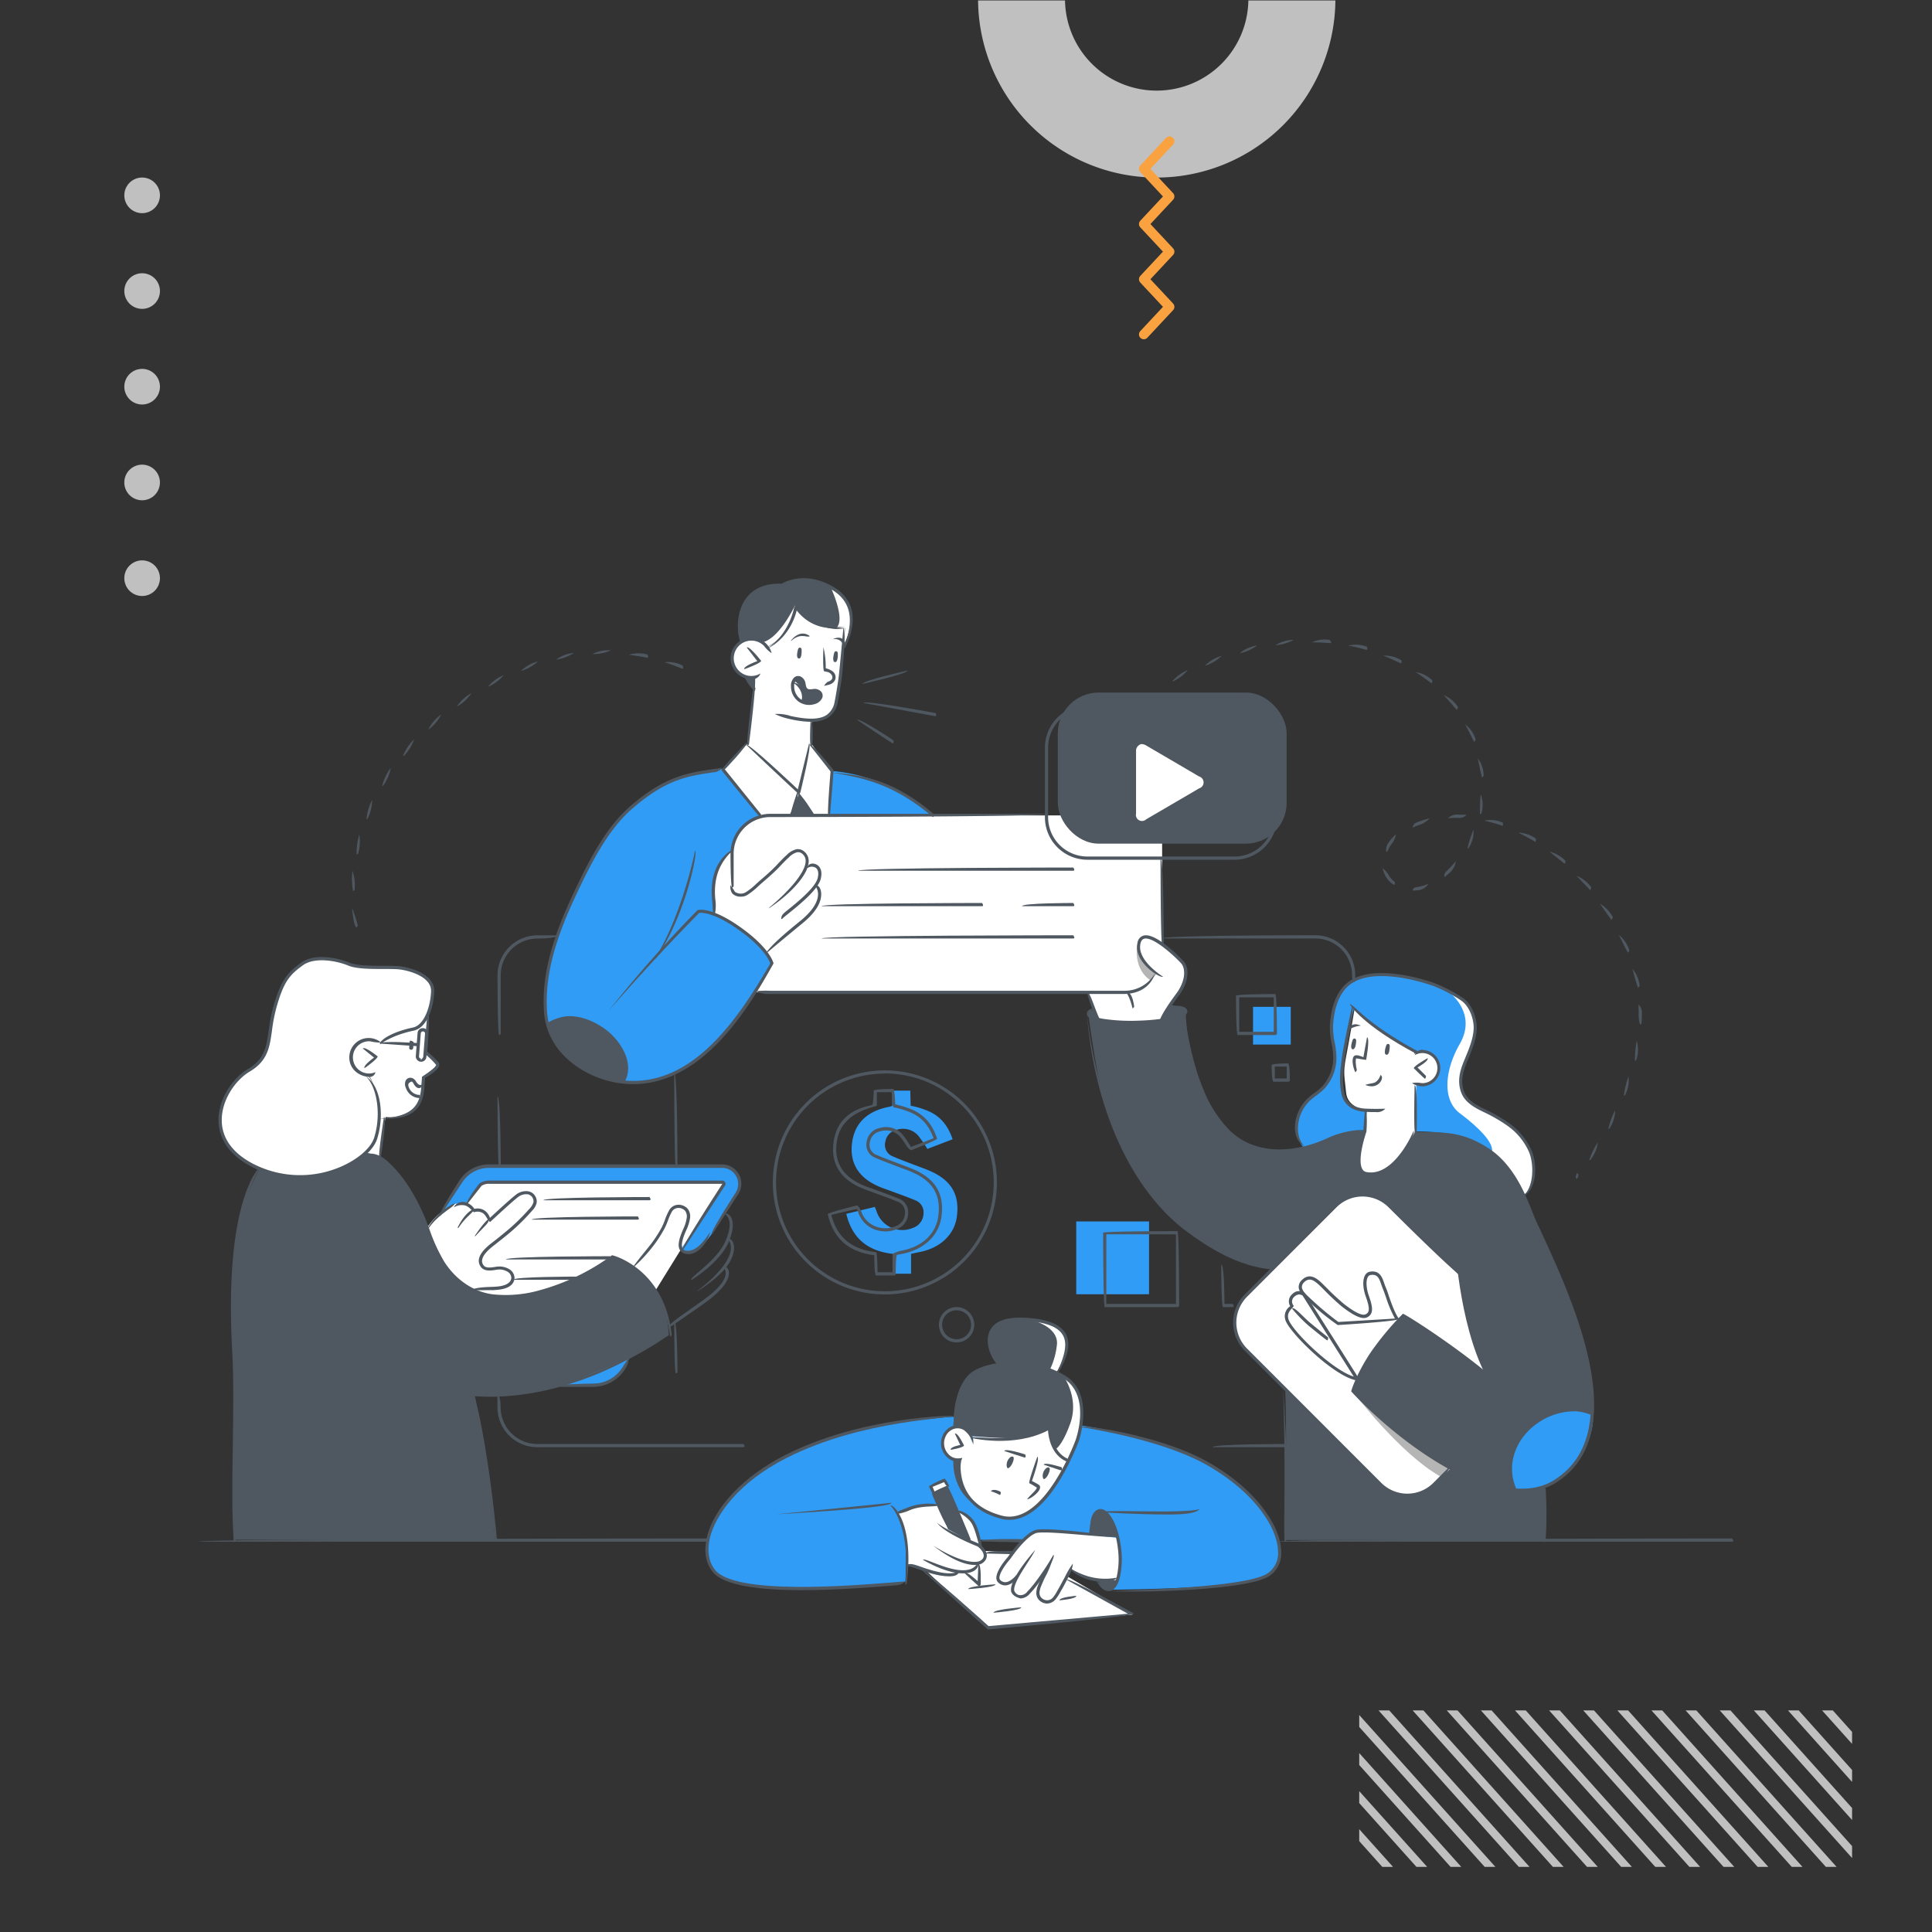 <?xml version="1.0" encoding="UTF-8"?> <svg xmlns="http://www.w3.org/2000/svg" id="a1104b12-cd4e-49fc-8c04-c4b2df8e5218" data-name="b9522c90-3a9e-4983-8da8-d006b011148f" viewBox="0 0 600 600"><rect x="0" y="0" width="600" height="600" fill="#333333" stroke="none"/><defs><style>.a886c83a-0bdd-4a3b-8ff4-731b469d7db9{fill:#efefef;isolation:isolate;opacity:0.75;}.bf49c1ae-9bae-4cfb-93b1-9070e578e06c{fill:none;stroke:#fba240;stroke-linecap:round;stroke-linejoin:round;stroke-width:3px;}.f56a16e3-97b6-42ec-9383-bb4cddbfd235{fill:#fff;}.bc839eda-1799-4967-bca1-2b94d34fd800{fill:#319cf5;}.ad6fdad8-9ffa-4d25-aa67-05f31591bf65{fill:#4f5860;}.bf031948-1aac-47b4-9329-2b580cd7272d{fill:#b5b5b5;}</style></defs><polygon class="a886c83a-0bdd-4a3b-8ff4-731b469d7db9" points="431.44 531.18 428.11 531.18 471.68 579.78 475.01 579.78 431.44 531.18"></polygon><polygon class="a886c83a-0bdd-4a3b-8ff4-731b469d7db9" points="463.23 531.18 459.9 531.18 503.47 579.78 506.8 579.78 463.23 531.18"></polygon><polygon class="a886c83a-0bdd-4a3b-8ff4-731b469d7db9" points="442.04 531.18 438.71 531.18 482.27 579.78 485.6 579.78 442.04 531.18"></polygon><polygon class="a886c83a-0bdd-4a3b-8ff4-731b469d7db9" points="452.64 531.18 449.31 531.18 492.87 579.78 496.2 579.78 452.64 531.18"></polygon><polygon class="a886c83a-0bdd-4a3b-8ff4-731b469d7db9" points="422.12 532.61 422.12 536.32 461.08 579.78 464.41 579.78 422.12 532.61"></polygon><polygon class="a886c83a-0bdd-4a3b-8ff4-731b469d7db9" points="473.83 531.18 470.5 531.18 514.06 579.78 517.39 579.78 473.83 531.18"></polygon><polygon class="a886c83a-0bdd-4a3b-8ff4-731b469d7db9" points="422.12 571.78 429.29 579.78 432.62 579.78 422.12 568.07 422.12 571.78"></polygon><polygon class="a886c83a-0bdd-4a3b-8ff4-731b469d7db9" points="422.12 556.25 422.12 559.96 439.89 579.78 443.22 579.78 422.12 556.25"></polygon><polygon class="a886c83a-0bdd-4a3b-8ff4-731b469d7db9" points="422.12 544.43 422.12 548.14 450.49 579.78 453.81 579.78 422.12 544.43"></polygon><polygon class="a886c83a-0bdd-4a3b-8ff4-731b469d7db9" points="558.6 531.18 555.27 531.18 575.18 553.4 575.18 549.68 558.6 531.18"></polygon><polygon class="a886c83a-0bdd-4a3b-8ff4-731b469d7db9" points="484.42 531.18 481.09 531.18 524.66 579.78 527.99 579.78 484.42 531.18"></polygon><polygon class="a886c83a-0bdd-4a3b-8ff4-731b469d7db9" points="537.41 531.18 534.08 531.18 575.18 577.03 575.18 573.32 537.41 531.18"></polygon><polygon class="a886c83a-0bdd-4a3b-8ff4-731b469d7db9" points="569.2 531.18 565.86 531.18 575.18 541.58 575.18 537.86 569.2 531.18"></polygon><polygon class="a886c83a-0bdd-4a3b-8ff4-731b469d7db9" points="548 531.18 544.67 531.18 575.18 565.22 575.18 561.5 548 531.18"></polygon><polygon class="a886c83a-0bdd-4a3b-8ff4-731b469d7db9" points="505.62 531.18 502.29 531.18 545.85 579.78 549.18 579.78 505.62 531.18"></polygon><polygon class="a886c83a-0bdd-4a3b-8ff4-731b469d7db9" points="526.81 531.18 523.48 531.18 567.04 579.78 570.37 579.78 526.81 531.18"></polygon><polygon class="a886c83a-0bdd-4a3b-8ff4-731b469d7db9" points="495.02 531.18 491.69 531.18 535.26 579.78 538.59 579.78 495.02 531.18"></polygon><polygon class="a886c83a-0bdd-4a3b-8ff4-731b469d7db9" points="516.21 531.18 512.88 531.18 556.45 579.78 559.78 579.78 516.21 531.18"></polygon><path class="a886c83a-0bdd-4a3b-8ff4-731b469d7db9" d="M387.69.14a28.47,28.47,0,0,1-28.47,28,28.47,28.47,0,0,1-28.47-28h-27a55.48,55.48,0,0,0,55.48,55,55.49,55.49,0,0,0,55.49-55Z"></path><polyline class="bf49c1ae-9bae-4cfb-93b1-9070e578e06c" points="355.22 103.86 363.22 95.29 355.22 86.72 363.22 78.15 355.22 69.58 363.22 61.01 355.22 52.43 363.22 43.86"></polyline><path class="a886c83a-0bdd-4a3b-8ff4-731b469d7db9" d="M40.23,183.47a5.53,5.53,0,1,0,0-7.82h0A5.53,5.53,0,0,0,40.23,183.47Z"></path><path class="a886c83a-0bdd-4a3b-8ff4-731b469d7db9" d="M40.23,153.75a5.53,5.53,0,1,0,0-7.83,5.53,5.53,0,0,0,0,7.83Z"></path><path class="a886c83a-0bdd-4a3b-8ff4-731b469d7db9" d="M40.23,124a5.53,5.53,0,1,0,0-7.82h0A5.53,5.53,0,0,0,40.23,124Z"></path><path class="a886c83a-0bdd-4a3b-8ff4-731b469d7db9" d="M40.23,94.3a5.53,5.53,0,1,0,0-7.82h0A5.53,5.53,0,0,0,40.23,94.3Z"></path><path class="a886c83a-0bdd-4a3b-8ff4-731b469d7db9" d="M40.23,64.58a5.53,5.53,0,1,0,0-7.82h0A5.53,5.53,0,0,0,40.23,64.58Z"></path><path class="f56a16e3-97b6-42ec-9383-bb4cddbfd235" d="M254.71,194.18a29,29,0,0,1-7.21-5.75s-2.75,9.85-9.27,12.54c0,0-2.76-3.28-6.37-2.32s-4.56,3.93-4.43,6.56,3,5.74,7.16,5.08L232.11,231l-7.69,7.94L236,253.23l21.31-.24,1.17-13.18L252,231c-.22,0,.22-7.3.22-7.3s4.72.17,6.36-2.86,2.17-9.55,2.36-10.94,1.46-14.8,1.46-14.8A13,13,0,0,1,254.71,194.18Z"></path><path class="bc839eda-1799-4967-bca1-2b94d34fd800" d="M211.71,387.59s1.34,2.58,5.08.21,8.62-11.69,8.62-11.69l4.37-7.26s.58-6.16-4.62-6.65-70.19-.29-70.19-.29l-6.27.78s-3.76,1.47-5.57,4.27-5.78,9.42-5.78,9.42l3.21-2.22,2.38-.68,1.71.41,4.67-6.1,1.66-.63h73.4C224.83,367.6,211.71,387.59,211.71,387.59Z"></path><path class="f56a16e3-97b6-42ec-9383-bb4cddbfd235" d="M224.38,367.16H151l-2.21,1.14-4,5.8a4.28,4.28,0,0,0-1.81-.38c-2.67,0-2.72,1-2.72,1s-1.42.88-3.27,1.88-4.36,4.67-4.36,4.67.11,2.54,3.12,7.76l1.79,16.61,64.18-1.87,10-16.15,13.12-20Z"></path><path class="bc839eda-1799-4967-bca1-2b94d34fd800" d="M296,440s-21.8,1.19-38.17,6.7-27,12.86-33.28,21.48-5,15.2-3.81,18.2,5.79,6.31,20.53,6.81,39.91-1.93,39.91-1.93a138.79,138.79,0,0,0,0-14l25.39,1,10.7.25,29.89,6-2.32,9.19s14.74-.09,27.93-.89,19.65-2.42,21.13-3.68,4.25-2.72,3.41-8.83-7.17-16-15.29-21.16-15.06-9.14-24.57-11.6-16-4.11-21.48-4.78S296,440,296,440Z"></path><path class="ad6fdad8-9ffa-4d25-aa67-05f31591bf65" d="M368.23,314.12s.19,10.93,3.35,19.86,7.64,18,15.87,21.47,17.15,1.26,19.12.51,11.61-5,17.35-4.57l22.37.27s11.56,1.19,17.39,6.53a39,39,0,0,1,10.6,15.49c2.18,5.38,8.65,19.33,10.44,23.75a150,150,0,0,1,5.78,15.63c1.66,5.79,3.92,14,4,19.42s.44,15.83-5.61,22.31-9.39,6.9-9.39,6.9.42,13,0,16.36l-80.54.24s.25-23.12.4-28.46-.21-18.47-.21-18.47l-3.75-37.58s-12.8-.6-26.35-11.56-17.91-20.93-18.95-23-7-15.6-8.69-23.44-3.31-20.08-3.31-20.08Z"></path><path class="f56a16e3-97b6-42ec-9383-bb4cddbfd235" d="M439.13,327.25s7.52-2.54,7.75,4.8c0,0-.51,5.84-6.89,4.52l-.52,14.8s-6.86,15.16-14.78,13.16c0,0-3.57-.66-2.49-5.9s1.72-7.24,1.72-7.24l.56-6.54s-6-.7-6.43-5.5-1.05-5.88,0-11.23,2.64-14.88,2.64-14.88,2.36,3.29,9.09,7.49,9.64,5.82,9.64,5.82Z"></path><path class="ad6fdad8-9ffa-4d25-aa67-05f31591bf65" d="M296.11,452.89s-1.26,10.4,8.11,15.26c0,0-4.51-2.15-5.45-9l-.24-5.62Z"></path><path class="ad6fdad8-9ffa-4d25-aa67-05f31591bf65" d="M338.25,476.23l8.7,1s-2.11-7.92-5.2-8.33S338.25,476.23,338.25,476.23Z"></path><path class="ad6fdad8-9ffa-4d25-aa67-05f31591bf65" d="M340.94,490.83l6.18-.24s-1.24,3.58-3.09,3.08S340.94,490.83,340.94,490.83Z"></path><path class="ad6fdad8-9ffa-4d25-aa67-05f31591bf65" d="M339.5,313.6l1.1,2.89s-2.6-.68-2.55-1.56S339.5,313.6,339.5,313.6Z"></path><path class="ad6fdad8-9ffa-4d25-aa67-05f31591bf65" d="M363.44,312,360.17,317s8.17-1.61,8.06-2.84S363.44,312,363.44,312Z"></path><path class="f56a16e3-97b6-42ec-9383-bb4cddbfd235" d="M338.05,308.19s2.31,7.56,2.91,8.4a36.12,36.12,0,0,0,9.66.92c5.68-.18,9.83-.59,9.83-.59a45.67,45.67,0,0,1,3.31-5.36c1.91-2.65,4.08-5.29,4.27-7.6s.83-3.73-2.08-6.38a88,88,0,0,0-7.58-5.88s-2.22-1.32-3.73-.38-1.07,5.45.43,7.2a48,48,0,0,0,4.08,4s-3.83,5.59-9.21,5.47S338.05,308.19,338.05,308.19Z"></path><path class="f56a16e3-97b6-42ec-9383-bb4cddbfd235" d="M434.13,409.93s-2.44-5.21-3.5-8-1.85-6.37-3.85-6.49-2.79.94-2.84,2.26a30.07,30.07,0,0,0,1.23,6.5c.67,2.57-.08,4.39-1.52,4.61s-6-2.62-8.84-5.4-5.86-6.44-7.68-6.48-4.08,1.5-2.92,4.05c.3.47-2,.27-2.67,1.39s-1.07,2.6-.21,3.48a2.21,2.21,0,0,0-.49,3.07,30.15,30.15,0,0,0,3,4,1.84,1.84,0,0,0-.95,2.62c.84,1.94,6.36,5.63,11.17,8.38a34.28,34.28,0,0,0,7.78,3.5,99.7,99.7,0,0,1,6.07-9.67Z"></path><path class="f56a16e3-97b6-42ec-9383-bb4cddbfd235" d="M304.22,480s-1-7.17-3.52-8.92-3.14-2.08-3.14-2.08l3.48,9.44-6.59-3.56-3-7.45a32.7,32.7,0,0,0-5.31.12c-1.78.32-7.49,2.06-7.49,2.06a17.69,17.69,0,0,1,2.61,8.52c.39,5.44.5,7.61.5,7.61s4.83,1.6,6.66,2.12,6.54,2,9.67.45c0,0,5.55-.19,5.63-3,0,0,2.35-.55,2.3-2.5A3.44,3.44,0,0,0,304.22,480Z"></path><path class="f56a16e3-97b6-42ec-9383-bb4cddbfd235" d="M347.12,477.63s-11.59-1.41-13.53-1.59-11.22-.53-11.22-.53a14,14,0,0,0-5.84,4.3C314,483,311,487.08,311,487.08s-2.07,3.5-.32,4.27,5.27-2.47,5.27-2.47-3.24,5.84-.43,6.77,9.93-9.1,9.93-9.1L322.65,495s.18,2.28,1.67,2.23a5.84,5.84,0,0,0,4.19-3c.59-1.38,4.22-7,4.22-7s3.8,2.76,7.19,3.29a31.71,31.71,0,0,0,7.2.13,19.27,19.27,0,0,0,.76-7.71C347.37,478.88,347.12,477.63,347.12,477.63Z"></path><path class="f56a16e3-97b6-42ec-9383-bb4cddbfd235" d="M221.53,283.85s0-2.6,0-5,.18-10.84,5.42-14.1.43-.26.43-.26v11.22s.66,3.09,2.89,2.21,1.48-.05,4.12-2.4,8.27-8,8.27-8,2.84-3.31,4.68-3.32,4,1.14,3.21,4.39c.18.37,1.63-.71,3.18.52s-.41,5.84-.41,5.84,1-.06,1,2.15a10.94,10.94,0,0,1-3.15,7.11c-2.19,2.41-13.25,11.18-13.25,11.18a72.35,72.35,0,0,0-8.88-7.64A41.73,41.73,0,0,0,221.53,283.85Z"></path><rect class="f56a16e3-97b6-42ec-9383-bb4cddbfd235" x="227.36" y="253.23" width="133.55" height="54.95" rx="5.26"></rect><path class="bc839eda-1799-4967-bca1-2b94d34fd800" d="M473.12,371.05s-4.08-10.4-10.85-13.89-10-5.77-22.46-5.77V336.87s7.24.71,7.08-5.14c0,0,.12-5.83-7.08-4.88,0,0-8.1-4.78-10.62-6.49s-8.66-7.48-8.66-7.48-2,8.75-2.45,11.52-1.61,9-1.38,12.2,1,8.25,7.78,8.25l-.56,6.28s-5.86.51-8.86,1.75-7.86,3.44-10.08,3.66a9.15,9.15,0,0,1-2.35-6.54,12.32,12.32,0,0,1,5.34-9.74,14.42,14.42,0,0,0,6-7.76,17.49,17.49,0,0,0,.12-8.31c-.41-2.53-1.09-6.64.21-10.95s2.28-7.22,5.8-8.6A24.42,24.42,0,0,1,433.86,303c5.52,1,13.21,2.86,17.23,5.54s6.12,3.61,7,9.82a22,22,0,0,1-1.85,8.24c-1.83,3.84-2.88,8.14-2.5,10.75s2.44,5.21,5.54,6.76,9,4.55,11.87,7.5,4.75,5.95,5.17,9.94S474.83,370.46,473.12,371.05Z"></path><path class="bc839eda-1799-4967-bca1-2b94d34fd800" d="M221.53,283.85s15.33,6.72,18.15,15.7c0,0-8.18,14.22-13.19,19.69s-14.4,17-29.42,17A29.6,29.6,0,0,1,173.42,325c-.86-1.27-5.29-7.61-3.87-18.78a90.3,90.3,0,0,1,8.69-28c3.52-7.31,9.94-20.92,16.35-26.17s15-12.74,29.83-13.2L236,253.23a13,13,0,0,0-8.61,11,11.11,11.11,0,0,0-4.57,6.1,37.1,37.1,0,0,0-1.13,9.7Z"></path><path class="bc839eda-1799-4967-bca1-2b94d34fd800" d="M258.45,239.45,257.28,253h32.14A53,53,0,0,0,258.45,239.45Z"></path><path class="ad6fdad8-9ffa-4d25-aa67-05f31591bf65" d="M238.23,201s8.31-5.42,8.89-12.25c0,0,3.47,4.22,6.84,5.28a35.65,35.65,0,0,0,8.46,1.07l-.31,5.16s3.34-6.66,1.67-11.46-6.79-7.45-9.66-8-7.06-1.35-10.59.69l-1.25.34s-7.83.08-9.89,4-3.1,5.88-3.15,8.76a16.21,16.21,0,0,0,.69,5S235.24,196.56,238.23,201Z"></path><polygon class="ad6fdad8-9ffa-4d25-aa67-05f31591bf65" points="234.59 210.29 234 213.76 232 210.72 234.59 210.29"></polygon><polygon class="f56a16e3-97b6-42ec-9383-bb4cddbfd235" points="314.69 482.06 306.03 481.68 286.8 487.08 306.62 505.35 351.71 501.42 320.06 482.88 314.69 482.06"></polygon><polygon class="ad6fdad8-9ffa-4d25-aa67-05f31591bf65" points="301.04 478.48 294.38 461.84 289.88 463.66 294.45 474.92 301.04 478.48"></polygon><polygon class="f56a16e3-97b6-42ec-9383-bb4cddbfd235" points="294.38 461.84 293.49 459.65 288.99 461.28 289.88 463.66 294.38 461.84"></polygon><path class="f56a16e3-97b6-42ec-9383-bb4cddbfd235" d="M453.33,396.2l-23.17-23a12.1,12.1,0,0,0-12.88-.57l-31.14,30.62s-5.32,6.34-1,13.61l42.63,42.94s3.94,4.38,8.82,4.59c0,0,3.94.15,5.82-1.25s8-7,8-7-19.11-11.83-24-17.7S420,432,420,432l1.84-4.63s4.65-8,6.39-10.44,7.79-8.73,7.79-8.73l19.8,13.94c3,2.11,5,3.71,5,3.71s-3.8-11.25-4.72-14.47S453.33,396.2,453.33,396.2Z"></path><path class="f56a16e3-97b6-42ec-9383-bb4cddbfd235" d="M117.82,323.85a29.09,29.09,0,0,1,6.16-3c3.2-1.05,5.84-1.73,6.88-2.65s2.34-4.24,2.89-6.8,2.53-5.46-3.71-9.09a24.69,24.69,0,0,0-8.06-1.8c-5.31-.46-7.71.5-11-.4s-5.78-2.36-9-2.33-6.51-.4-10.76,3.61-5.47,9.22-6.11,12.06-.61,5.68-1.67,9.49-2.2,7.45-5.6,9.08-6.15,5-7.83,8.65-2.39,9.61.34,14.42,10.74,8.68,16.64,9.86,13.87.87,17.79-1.63,9.22-3.76,11.1-8.24a25.12,25.12,0,0,0,1.81-8.94,31.93,31.93,0,0,0-1.12-7.66,14.76,14.76,0,0,0-2.24-4.49s-5.77-.69-5.4-5.75a5.61,5.61,0,0,1,6-5.3A28.35,28.35,0,0,1,117.82,323.85Z"></path><path class="f56a16e3-97b6-42ec-9383-bb4cddbfd235" d="M133.35,313l-1.18,13.75s4,3.05,3.76,3.75-4.1,3.72-4.1,3.72a55.94,55.94,0,0,1-.9,6c-.42,1.37-2.46,7.39-11.2,6.69l-1.91,12.1-3.82-.87a12.52,12.52,0,0,0,2.91-5.47,30,30,0,0,0,.68-9.05c-.4-3.43-1.89-8.38-3-9.42s-2.68-.11-4.43-2.36-1.28-6.61,1.09-7.93,5.27-1.25,6.57-.11a27.86,27.86,0,0,1,7-3.23C128.1,319.83,131.65,319.54,133.35,313Z"></path><path class="ad6fdad8-9ffa-4d25-aa67-05f31591bf65" d="M190.21,390.13s16.4,4.54,17.5,24.51a111.17,111.17,0,0,1-33.45,15.57c-19.29,5.16-26.81,3.09-26.81,3.09s3,16,4.16,25.35,2.22,19.52,2.22,19.52H72.62s.07-34.9,0-47.18-.41-31-.41-31,.9-20.4,4.08-27.72,4.2-9.18,4.2-9.18,7.6,3.74,15.39,2.3,11.79-2.27,17.66-7.36c0,0,4.78.15,8.77,5.28a72.55,72.55,0,0,1,11.46,20.92c3.41,9.51,9.92,17.16,18.58,18.17a46.6,46.6,0,0,0,25.57-4.72A101.23,101.23,0,0,0,190.21,390.13Z"></path><path class="ad6fdad8-9ffa-4d25-aa67-05f31591bf65" d="M296,442.71s1.41-13.64,5.82-16a28.48,28.48,0,0,1,8.09-2.91s-4.34-5.66-2-10,7.13-4.5,12.39-3.88,8.94,1.82,10.63,5.2-2.82,11-2.82,11,5.76,2.66,7.14,7.29.69,9.08-.69,13.52a28,28,0,0,1-2.81,6.75,10.59,10.59,0,0,1-5.82-10.25s-7.64,4.25-13.77,3.56-10.32-1-10.32-1S300.7,443.16,296,442.71Z"></path><path class="f56a16e3-97b6-42ec-9383-bb4cddbfd235" d="M301.75,448.41s.07-5.09-4.47-5.5c0,0-4.33.95-4.47,4.47s.87,6,5.72,6.18c0,0-1.12,5.73,1,9.36A18.49,18.49,0,0,0,310.49,471c4.84,1.31,7.53,0,10.06-2.15a58.27,58.27,0,0,0,9.14-11c2-3.29,2-4.14,2-4.14a10.23,10.23,0,0,1-5.82-10.25s-4.35,3.55-12.41,3.22-11.68-.62-11.68-.62Z"></path><path class="bc839eda-1799-4967-bca1-2b94d34fd800" d="M175,430,195.35,422s-3.1,6.54-7,7.35S175,430,175,430Z"></path><path class="ad6fdad8-9ffa-4d25-aa67-05f31591bf65" d="M246.74,211.5s2.29,1.55,2.42,3.14a12.59,12.59,0,0,1-.19,3.14,8.36,8.36,0,0,0,4.54,0,1.79,1.79,0,0,0,.84-3.14c-.65-.28-2.62.25-3.31-.2s-1.35-1-1.35-1.74-.79-2.41-1.8-2.41S246.74,211.5,246.74,211.5Z"></path><rect class="ad6fdad8-9ffa-4d25-aa67-05f31591bf65" x="328.51" y="215.08" width="71.07" height="46.92" rx="12.69"></rect><path class="f56a16e3-97b6-42ec-9383-bb4cddbfd235" d="M372.66,245.26c2.14-1.25,2.14-3.29,0-4.54l-16.45-9.61c-2.14-1.25-3.89-.24-3.89,2.24v19.3c0,2.47,1.75,3.48,3.89,2.23Z"></path><path class="bc839eda-1799-4967-bca1-2b94d34fd800" d="M297.15,377.9c-.79,5.66-5.31,9.84-11.92,11-.71.13-1.42.3-2.29.49v6.18h-5.65V389.4c-8.13-.9-12.75-5.14-14.46-12.44l8.86-2.14c.23.6.46,1.14.65,1.7a8.42,8.42,0,0,0,11.16,4.82,4.86,4.86,0,0,0,3.31-4.45,4,4,0,0,0-2.58-4.14c-2.41-1-4.89-1.87-7.34-2.79-1.3-.49-2.63-.91-3.9-1.45-6.37-2.73-9.17-7.3-8.38-13.57.78-6.1,4.65-9.87,11.5-11.21.28-.06.55-.15,1-.27v-4.75h5.58l.13,4.69a23.69,23.69,0,0,1,4.45,1.25c4.56,1.6,7.11,4.77,8.57,9.16l-7.84,3a41.83,41.83,0,0,0-2.85-4.14,6.29,6.29,0,0,0-6.6-1.82,4.5,4.5,0,0,0-3.6,3.74,3.81,3.81,0,0,0,2.38,4.56c2.06.91,4.19,1.67,6.29,2.49,1.76.68,3.57,1.29,5.29,2.05C295.5,366.6,298.09,371.11,297.15,377.9Z"></path><rect class="bc839eda-1799-4967-bca1-2b94d34fd800" x="334.25" y="379.33" width="22.61" height="22.61" transform="translate(691.1 781.27) rotate(180)"></rect><polygon class="ad6fdad8-9ffa-4d25-aa67-05f31591bf65" points="245.12 253.4 252.31 252.99 248.24 246.34 245.12 253.4"></polygon><path class="ad6fdad8-9ffa-4d25-aa67-05f31591bf65" d="M170.14,317.63a22.7,22.7,0,0,0,3.28,7.38,29.31,29.31,0,0,0,20,11c3.09-4.87-.09-12.43-7.1-16.89C180.55,315.45,174,315,170.14,317.63Z"></path><path class="bf031948-1aac-47b4-9329-2b580cd7272d" d="M353.14,293.51s-1.32,7.46,4.25,11l1.76-2S353.53,298.46,353.14,293.51Z"></path><path class="bf031948-1aac-47b4-9329-2b580cd7272d" d="M447.57,458.67l2.88-2.6s-19.11-11.83-24-17.7c-4.57-5.44-6.17-6.23-6.37-6.32C420,432,434.7,451.56,447.57,458.67Z"></path><rect class="bc839eda-1799-4967-bca1-2b94d34fd800" x="389.14" y="312.68" width="11.72" height="11.72"></rect><path class="f56a16e3-97b6-42ec-9383-bb4cddbfd235" d="M257.91,182.22s4.78,10.05,1.87,12.73c1.53.12,2.64.12,2.64.12l-.31,5.16s3.34-6.66,1.67-11.46A12.64,12.64,0,0,0,257.91,182.22Z"></path><path class="f56a16e3-97b6-42ec-9383-bb4cddbfd235" d="M246.89,188s-4.83,10.45-10.28,11.52l1.62,1.44A16.41,16.41,0,0,0,246.89,188Z"></path><path class="f56a16e3-97b6-42ec-9383-bb4cddbfd235" d="M330.66,428s4.42,6.52,1.74,14-4.76,8.15-4.76,8.15a5.29,5.29,0,0,0,4.26,3.27s3.5-6.21,3.88-12S336.15,431.19,330.66,428Z"></path><path class="f56a16e3-97b6-42ec-9383-bb4cddbfd235" d="M319.87,409.82s8.56,1.8,8.4,7.43a23.48,23.48,0,0,1-2.25,8.17l2.07.78s3-4.91,3.22-8.52S330.28,411.9,319.87,409.82Z"></path><path class="f56a16e3-97b6-42ec-9383-bb4cddbfd235" d="M476.35,361.5c-.42-4-2.35-7-5.17-9.94s-8.78-5.94-11.87-7.5-5.16-4.15-5.54-6.76.67-6.91,2.5-10.75a22,22,0,0,0,1.85-8.24c-.91-6.21-3-7.14-7-9.82a17.25,17.25,0,0,0-2-1.12c.2.15,10,6.75,4.23,16.82-4.89,8.6-5.35,17.51,0,21.54s10.59,8.93,10,12c6.13,4,9.79,13.27,9.79,13.27C474.83,370.46,476.77,365.49,476.35,361.5Z"></path><path class="bc839eda-1799-4967-bca1-2b94d34fd800" d="M494.65,439.62s-11.23-5.42-20,3.82-4.27,19.15-4.27,19.15,11,2.12,18.35-7.37C495.73,446.07,494.65,439.62,494.65,439.62Z"></path><path class="ad6fdad8-9ffa-4d25-aa67-05f31591bf65" d="M289.71,253.73c-11.78-10-21.15-12.13-31.34-13.79,10.5.7,20,2.91,31.66,12.92C290,253.67,289.85,253.73,289.71,253.73Z"></path><path class="ad6fdad8-9ffa-4d25-aa67-05f31591bf65" d="M196.62,336.69q-1.19,0-2.4-.09c-11.43-.91-24.15-8.91-25.24-21.94-1.12-13.32,4.12-26.55,8.81-36.59C182.63,267.7,188,257,195.85,250.28c10.68-9.19,17.54-10.21,25.48-11.4,1-.14,2-.29,3-.46a3.76,3.76,0,0,1-2.86,1.44c-8.11,1.21-14.52,2.17-25,11.17-7.69,6.61-13,17.19-17.81,27.46-4.64,9.93-9.82,23-8.73,36.09,1,12.48,13.32,20.15,24.34,21,20.2,1.63,34.06-17.44,44.94-36.35-.26-.83-1.85-4.78-9.65-10.35s-11.68-5.48-12.39-5.39c-1.3,1.3-13.53,13.61-28.14,30.4a403.18,403.18,0,0,1,27.56-31.21c.4-.18,4.46-1.09,13.54,5.4s10.06,10.94,10.1,11.12C233.19,311.76,218.88,336.69,196.62,336.69Z"></path><path class="ad6fdad8-9ffa-4d25-aa67-05f31591bf65" d="M219.56,478.79H61.72c0-1,157.84-1,157.84-1C220.06,478.57,219.84,478.79,219.56,478.79Z"></path><path class="ad6fdad8-9ffa-4d25-aa67-05f31591bf65" d="M538,478.79H396.87c0-1,141.11-1,141.11-1C538.48,478.57,538.26,478.79,538,478.79Z"></path><path class="ad6fdad8-9ffa-4d25-aa67-05f31591bf65" d="M317.43,479l-12.94-.31c0-1,12.95-.68,12.95-.68C317.92,478.76,317.7,479,317.43,479Z"></path><path class="ad6fdad8-9ffa-4d25-aa67-05f31591bf65" d="M251.27,218.93a5.65,5.65,0,0,1-3.38-1.13,5.78,5.78,0,0,1-2.24-4.62,3.51,3.51,0,0,1,1-2.79,1.94,1.94,0,0,1,1.92-.32,2.79,2.79,0,0,1,1.59,2.18c.24,1.32.36,1.41.63,1.61s.4.29,1.73.13a2.72,2.72,0,0,1,2.55.87,1.92,1.92,0,0,1,.26,1.93,3.62,3.62,0,0,1-2.44,1.9A5.63,5.63,0,0,1,251.27,218.93Zm-3.37-8a2.19,2.19,0,0,0-1.26,2.24,4.83,4.83,0,0,0,1.84,3.84,4.68,4.68,0,0,0,4.13.73,2.77,2.77,0,0,0,1.79-1.29.94.94,0,0,0-.11-1,1.86,1.86,0,0,0-1.65-.51c-1.58.2-1.92.07-2.44-.31s-.74-.75-1-2.23a1.83,1.83,0,0,0-1-1.43A.87.87,0,0,0,247.9,210.93Z"></path><path class="ad6fdad8-9ffa-4d25-aa67-05f31591bf65" d="M248.77,218.27c1.4-4-2.41-6.25-2.57-6.34a4,4,0,0,1,3,6.09A.5.5,0,0,1,248.77,218.27Z"></path><path class="ad6fdad8-9ffa-4d25-aa67-05f31591bf65" d="M479.51,478.91c-.18-7.16-.18-7.16-.47-16.22l0-1a1,1,0,0,1,1,1,124.16,124.16,0,0,1,0,15.12C480,478.7,479.77,478.91,479.51,478.91Z"></path><path class="ad6fdad8-9ffa-4d25-aa67-05f31591bf65" d="M461.47,427.22c-8.67-16.64-9.73-42.84-9.73-43.11,1,.23,2,26.22,10.17,42.39C461.62,427.2,461.55,427.22,461.47,427.22Z"></path><path class="ad6fdad8-9ffa-4d25-aa67-05f31591bf65" d="M203.4,297.72c8.63-14,12.44-33.42,12.47-33.61.94.38-2.91,20.05-12.06,33.39A.5.5,0,0,1,203.4,297.72Z"></path><path class="ad6fdad8-9ffa-4d25-aa67-05f31591bf65" d="M242.64,285.42c-.07-1.16.65-1.73,1.65-2.54,3.14-2.52,9-7.22,9.67-10.27.36-1.6.09-2.7-.76-3.19a2.36,2.36,0,0,0-2.51.22c.12-1.46,1.76-1.8,3-1.08.72.42,1.84,1.52,1.23,4.26-.76,3.39-6.55,8.05-10,10.84-.93.74-1.66,1.33-1.91,1.6A.52.52,0,0,1,242.64,285.42Z"></path><path class="ad6fdad8-9ffa-4d25-aa67-05f31591bf65" d="M237.7,296.13c2.22-3,6.16-6.31,11-10.26,3.34-2.74,5.18-5.44,5.33-7.82a4,4,0,0,0-.85-2.9c.76-.63,2,.64,1.84,2.93-.15,2.7-2.07,5.58-5.69,8.56-4.81,3.94-8.75,7.24-11.29,9.37A.49.49,0,0,1,237.7,296.13Z"></path><path class="ad6fdad8-9ffa-4d25-aa67-05f31591bf65" d="M221.53,284.34c-.21-1.81-.19-2.92-.39-5-1.12-11.48,5.7-15.1,6-15.25.19,1-6,4.38-5,15.15A13.48,13.48,0,0,1,222,284,.48.48,0,0,1,221.53,284.34Z"></path><path class="ad6fdad8-9ffa-4d25-aa67-05f31591bf65" d="M238.74,282c6.27-5.21,11.2-10.85,11.45-14.32a2.81,2.81,0,0,0-.93-2.44,2,2,0,0,0-1.67-.57,5.51,5.51,0,0,0-2.54,1.54c-.79.7-1.54,1.48-2.27,2.23l-.93,1c-1.69,1.71-3.54,3.32-5.11,4.67-.42.35-.83.73-1.25,1.11a20.69,20.69,0,0,1-3.38,2.69,3.4,3.4,0,0,1-1.88.55,3.69,3.69,0,0,1-2.74-.9,3.5,3.5,0,0,1-.63-2.62,15,15,0,0,1,1.36,2,3.07,3.07,0,0,0,2.06.57,2.8,2.8,0,0,0,1.33-.42,19.18,19.18,0,0,0,3.21-2.56c.42-.38.85-.78,1.27-1.14,1.57-1.33,3.39-2.92,5-4.6l.93-1c.74-.76,1.5-1.56,2.32-2.28a6.26,6.26,0,0,1,3.05-1.78,3,3,0,0,1,2.48.82,3.78,3.78,0,0,1,1.26,3.24c-.33,4.45-6.54,10.46-12.17,14.17A.5.5,0,0,1,238.74,282Z"></path><path class="ad6fdad8-9ffa-4d25-aa67-05f31591bf65" d="M251.94,224.17a31.77,31.77,0,0,1-6.65-.86,20.37,20.37,0,0,1-4.66-1.57,12.69,12.69,0,0,1,4.87.61c5.48,1.2,9,1.11,11.16-.27a6.14,6.14,0,0,0,2.54-4.15c.26-1.22.78-4.27,1.17-7,.3-2,1.54-15.81,1.55-15.94.94.65-.26,14-.57,16.09-.35,2.37-.88,5.64-1.18,7a7,7,0,0,1-3,4.77A9.54,9.54,0,0,1,251.94,224.17Z"></path><path class="ad6fdad8-9ffa-4d25-aa67-05f31591bf65" d="M232.11,231.47c-.49-.56,2.19-21.29,2.19-21.29,1,.12-1.7,20.86-1.7,20.86A.5.5,0,0,1,232.11,231.47Z"></path><path class="ad6fdad8-9ffa-4d25-aa67-05f31591bf65" d="M233.35,210.92a6.47,6.47,0,1,1,6.29-8.07,9.34,9.34,0,0,1-2.34-2.23,5.48,5.48,0,1,0-7.88,7.63,5.43,5.43,0,0,0,6.75.89A2.64,2.64,0,0,1,233.35,210.92Z"></path><path class="ad6fdad8-9ffa-4d25-aa67-05f31591bf65" d="M248.41,201.13c.4,0,.64.21.53,1.63-.11,1.59-.56,1.81-.91,1.74s-.63-.6-.44-1.72S247.88,201.14,248.41,201.13Z"></path><path class="ad6fdad8-9ffa-4d25-aa67-05f31591bf65" d="M259.64,202.25c.4,0,.64.2.54,1.63-.12,1.59-.57,1.8-.92,1.74s-.63-.61-.44-1.73S259.11,202.25,259.64,202.25Z"></path><path class="ad6fdad8-9ffa-4d25-aa67-05f31591bf65" d="M262.14,200.53c-.54-.62-1-2.42-3.56-2,3.37-1.65,4,1.33,4,1.36C262.2,200.52,262.17,200.53,262.14,200.53Z"></path><path class="ad6fdad8-9ffa-4d25-aa67-05f31591bf65" d="M245.58,199c3.16-3.94,5.87-1.48,5.9-1.45-.77.64-2.78-1.14-5.57,1.33A.52.52,0,0,1,245.58,199Z"></path><path class="ad6fdad8-9ffa-4d25-aa67-05f31591bf65" d="M251.81,231.69c-.5-.52-.07-8.05-.07-8.05,1,.06.56,7.58.56,7.58A.49.49,0,0,1,251.81,231.69Z"></path><path class="ad6fdad8-9ffa-4d25-aa67-05f31591bf65" d="M238.23,201.46c7.14-4.74,8.45-13.05,8.46-13.14,1.1.14,5.44,7.45,15.67,6.26-8.51,2-13.27-2.84-14.93-5-.64,2.53-2.76,8.59-9,11.8A.48.48,0,0,1,238.23,201.46Z"></path><path class="ad6fdad8-9ffa-4d25-aa67-05f31591bf65" d="M231.12,207.81c-.17-1,4.07-2.49,4.07-2.49l-3.28-4.23c.78-.61,4.48,4.16,4.48,4.16-.22.77-5.1,2.53-5.1,2.53A.51.51,0,0,1,231.12,207.81Z"></path><path class="ad6fdad8-9ffa-4d25-aa67-05f31591bf65" d="M245.55,185.62a29.12,29.12,0,0,1-2.48-3.5c.83-.53,2.9,2.74,2.9,2.74C245.74,185.6,245.64,185.62,245.55,185.62Z"></path><path class="ad6fdad8-9ffa-4d25-aa67-05f31591bf65" d="M399,478.79c-.49-.73.41-22.49-.54-47.63a445,445,0,0,1,1,47.16A.49.49,0,0,1,399,478.79Z"></path><path class="ad6fdad8-9ffa-4d25-aa67-05f31591bf65" d="M398.19,391.49a77.1,77.1,0,0,1,4-20.6c-.52,4.55-2.48,11.42-3.53,20.17A.51.51,0,0,1,398.19,391.49Z"></path><path class="ad6fdad8-9ffa-4d25-aa67-05f31591bf65" d="M427.27,345.36c-1,0-2,0-2.76-.05a11.13,11.13,0,0,1-4.3-.9,6.64,6.64,0,0,1-3.69-5.22c-.76-3.93-.18-7.93.38-11.79.44-3.08,2.92-14.58,3-14.85.85.69-1.57,11.73-2,14.44-.63,4.33-1.19,8.25-.47,12a5.69,5.69,0,0,0,3.14,4.51,10.18,10.18,0,0,0,3.92.81c1.65.07,4.05.08,5.73,0A3.4,3.4,0,0,1,427.27,345.36Z"></path><path class="ad6fdad8-9ffa-4d25-aa67-05f31591bf65" d="M440,327.35c-16.87-8.94-20.68-15.21-20.84-15.47.9-.44,4.74,5.82,21.07,14.54C440.33,327.25,440.16,327.35,440,327.35Z"></path><path class="ad6fdad8-9ffa-4d25-aa67-05f31591bf65" d="M431.21,324.22c-.39-.11-.67,0-1,1.42-.33,1.56,0,1.89.4,1.92s.77-.41.9-1.54S431.71,324.37,431.21,324.22Z"></path><path class="ad6fdad8-9ffa-4d25-aa67-05f31591bf65" d="M420.78,322.55c-.38-.12-.67,0-1,1.39-.38,1.55,0,1.89.33,1.93s.79-.38.95-1.5S421.28,322.72,420.78,322.55Z"></path><path class="ad6fdad8-9ffa-4d25-aa67-05f31591bf65" d="M419.07,319.53c.41-1.35,1.55-1.87,3.58-1a7.91,7.91,0,0,0-3.31,1A.43.43,0,0,1,419.07,319.53Z"></path><path class="ad6fdad8-9ffa-4d25-aa67-05f31591bf65" d="M441.74,337.37a6,6,0,0,1-3.23-1,7.27,7.27,0,0,1,2.92,0,4.63,4.63,0,0,0,3.38-1.15,4.72,4.72,0,0,0,1.58-3.21,4.66,4.66,0,0,0-1.15-3.38,4.72,4.72,0,0,0-3.21-1.58,4.63,4.63,0,0,0-2.65.63,2.33,2.33,0,0,1,2.71-1.61,5.66,5.66,0,0,1-.35,11.3Z"></path><path class="ad6fdad8-9ffa-4d25-aa67-05f31591bf65" d="M442.52,335c-.35-.15-3.46-3.26-3.46-3.26.11-.78,4.29-3.12,4.29-3.12.48.87-3.13,2.88-3.13,2.88l2.65,2.65C442.78,334.9,442.65,335,442.52,335Z"></path><path class="ad6fdad8-9ffa-4d25-aa67-05f31591bf65" d="M114.51,334.45c-4-.39-6.34-3.36-6-6.66a6,6,0,0,1,9.86-4,14.73,14.73,0,0,1-3.34-.39,5,5,0,1,0,1.58,9.56A1.89,1.89,0,0,1,114.51,334.45Z"></path><path class="ad6fdad8-9ffa-4d25-aa67-05f31591bf65" d="M113.16,331.68c-.28-.9,3-3.24,3-3.24l-3.47-2.81c.62-.77,4.6,2.45,4.6,2.45,0,.79-3.88,3.5-3.88,3.5A.53.53,0,0,1,113.16,331.68Z"></path><path class="ad6fdad8-9ffa-4d25-aa67-05f31591bf65" d="M425.81,365.12a7.94,7.94,0,0,1-1.59-.16,2.77,2.77,0,0,1-2-1.41c-1.89-3.31.85-11.39,1.16-12.26l.48-6.48c1,.08.5,6.62.5,6.62-.06.21-3,8.6-1.28,11.63a1.8,1.8,0,0,0,1.27.93C433,365.62,439,351.32,439,351.18,439.69,352.14,434.27,365.12,425.81,365.12Z"></path><path class="ad6fdad8-9ffa-4d25-aa67-05f31591bf65" d="M426,337.36a5.09,5.09,0,0,1-2-.44c1.45-.47,2.36-.43,3.09-.8a3.77,3.77,0,0,0,1.61-2.25c.94.31.48,2.28-1.16,3.12A3.29,3.29,0,0,1,426,337.36Z"></path><path class="ad6fdad8-9ffa-4d25-aa67-05f31591bf65" d="M297.42,453.91a4.87,4.87,0,0,1-2.26-.58,5.91,5.91,0,0,1-2.4-7.53,5.3,5.3,0,0,1,3.1-2.94,4.78,4.78,0,0,1,3.86.3,5.39,5.39,0,0,1,2.49,5.48,7.42,7.42,0,0,0-3-4.6,3.81,3.81,0,0,0-3.06-.25,4.3,4.3,0,0,0-2.52,2.41,4.9,4.9,0,0,0,2,6.26,3.75,3.75,0,0,0,2.19.43,2.91,2.91,0,0,0,1-.16c-.15,1.15-.92,1.16-1,1.16Z"></path><path class="ad6fdad8-9ffa-4d25-aa67-05f31591bf65" d="M331.3,453.91c-4.85-2-5.69-7.58-5.84-9.69-10.74,5.56-23.95,2.33-24.09,2.29.38-.92,13.8,2.35,24.31-3.54.74.52.75,7.83,5.81,10C331.67,453.79,331.49,453.91,331.3,453.91Z"></path><path class="ad6fdad8-9ffa-4d25-aa67-05f31591bf65" d="M249.1,493.84c-12.49,0-24.32-1.24-27.83-5.75-2.1-2.69-2.72-6.31-1.78-10.47,2.1-9.36,11.48-19.24,24.47-25.8,23.92-12.05,51.76-12.17,52.14-12.17-.37,1-28,1.11-51.69,13.06-15.22,7.67-22.36,18-24,25.13-.86,3.86-.31,7.19,1.6,9.64,6.16,7.91,42,5,55.5,3.92l3.55-.28c-.9,1.06-2.09,1.16-3.47,1.27C270.78,492.94,259.7,493.84,249.1,493.84Z"></path><path class="ad6fdad8-9ffa-4d25-aa67-05f31591bf65" d="M351.86,494.26c-2.74,0-5.26-.05-7.41-.13,14-.46,43.1-1.52,49.14-5.47a7.56,7.56,0,0,0,3.31-7c-.23-7.2-7.22-18.28-22.3-26.79-14.23-8-38-11.53-39.05-11.67,1.15-.84,25.15,2.68,39.53,10.8,15.43,8.71,22.57,20.15,22.81,27.63a8.52,8.52,0,0,1-3.75,7.86C388.87,492.93,367,494.26,351.86,494.26Z"></path><path class="ad6fdad8-9ffa-4d25-aa67-05f31591bf65" d="M313.49,472a10.31,10.31,0,0,1-2.71-.36c-16.06-4.33-12.76-18.06-12.73-18.2.83.77-2.11,13.17,13,17.24,13.12,3.56,22.9-23.21,23-23.48s4.8-13.61-3.57-19S309.13,423,303,426.55c-6,3.46-6.39,16.41-6.39,16.55-1-.59-.55-13.68,5.89-17.41s19.73-3.94,28.55,1.7c9,5.8,4,20,4,20.14C334.58,448.6,326.05,472,313.49,472Z"></path><path class="ad6fdad8-9ffa-4d25-aa67-05f31591bf65" d="M328,426.82c2.67-5.64,3.54-9.42,2.17-12-1.46-2.79-5.56-4.34-12.17-4.6-4.94-.17-8.16.86-9.51,3.14-2.3,3.89,1.47,10.21,1.51,10.27-1,.24-5-6.37-2.36-10.78,1.55-2.62,5-3.87,10.4-3.62,7,.28,11.37,2,13,5.13,1.54,2.93.66,7.05-2.63,12.25A.48.48,0,0,1,328,426.82Z"></path><path class="ad6fdad8-9ffa-4d25-aa67-05f31591bf65" d="M313.81,452.5a3.24,3.24,0,0,0-1.19,2.69c.16.78.32,1.13,1.12.29S315.68,451.62,313.81,452.5Z"></path><path class="ad6fdad8-9ffa-4d25-aa67-05f31591bf65" d="M325,455.88a3.21,3.21,0,0,0-1.18,2.69c.15.78.31,1.12,1.11.28S326.87,455,325,455.88Z"></path><path class="ad6fdad8-9ffa-4d25-aa67-05f31591bf65" d="M319,465.62c.67-1.1,2.83-2.75,3-3.62a19.16,19.16,0,0,0-2.35-1.38c-.26-.62,2.5-8.22,2.5-8.22.93.34-1.68,7.52-1.68,7.52.43.22,1.17.6,2,1.1a1,1,0,0,1,.5,1.17c-.27,1.33-2.82,3.26-3.91,3.42Z"></path><path class="ad6fdad8-9ffa-4d25-aa67-05f31591bf65" d="M318.25,452.66c-.16,0-6.37-2.05-6.37-2.05.31-.94,6.52,1.08,6.52,1.08C318.65,452.52,318.45,452.66,318.25,452.66Z"></path><path class="ad6fdad8-9ffa-4d25-aa67-05f31591bf65" d="M329.56,456.65c-.16,0-5.44-1.78-5.44-1.78.32-.94,5.6.81,5.6.81C330,456.51,329.77,456.65,329.56,456.65Z"></path><path class="ad6fdad8-9ffa-4d25-aa67-05f31591bf65" d="M310.49,464.26a15.91,15.91,0,0,0-2.79-1.15c.67-.83,2.54-.21,3.11.28C310.76,464.2,310.62,464.26,310.49,464.26Z"></path><path class="ad6fdad8-9ffa-4d25-aa67-05f31591bf65" d="M295.22,450.25c-.08-1,3-1.49,3-1.49l-1.68-3.55c.9-.43,2.86,3.73,2.86,3.73-.37.7-4.1,1.3-4.1,1.3Z"></path><path class="ad6fdad8-9ffa-4d25-aa67-05f31591bf65" d="M326.55,440.46c-.32-2.11,0-9.95,0-10,1,.36.67,8,.5,9.59A.51.51,0,0,1,326.55,440.46Z"></path><path class="ad6fdad8-9ffa-4d25-aa67-05f31591bf65" d="M301,478.76c-.46-.31-6.94-16.28-6.94-16.28l-3.58,1.45,4.39,10.81c-.92.37-5.49-10.89-5.49-10.89.27-.65,4.77-2.47,4.77-2.47.64.27,7.31,16.69,7.31,16.69C301.17,478.74,301.11,478.76,301,478.76Z"></path><path class="ad6fdad8-9ffa-4d25-aa67-05f31591bf65" d="M289.88,464.16a10.33,10.33,0,0,1-1.35-2.5c.27-.64,4.77-2.47,4.77-2.47.64.27,1.54,2.46,1.54,2.46-.92.38-1.63-1.36-1.63-1.36l-3.58,1.46.71,1.73C290,464.15,289.94,464.16,289.88,464.16Z"></path><path class="ad6fdad8-9ffa-4d25-aa67-05f31591bf65" d="M304.07,492.65c-.34-.13-4.59-4.16-4.59-4.16.68-.72,4.14,2.56,4.14,2.56l.22-5.34c1,0,.72,6.47.72,6.47C304.19,492.64,304.13,492.65,304.07,492.65Z"></path><path class="ad6fdad8-9ffa-4d25-aa67-05f31591bf65" d="M325.18,498a3.3,3.3,0,0,1-1.41-.33,3.45,3.45,0,0,1-1.48-1.26,3.41,3.41,0,0,1-.45-2,7.59,7.59,0,0,1,.62-2.3c.3-.76.65-1.56,1.14-2.59,1.06-2.19,2.27-4.43,3.6-6.65a26.19,26.19,0,0,1-2.71,7.08c-.47,1-.82,1.78-1.11,2.52a6.72,6.72,0,0,0-.55,2,2.38,2.38,0,0,0,.3,1.38,2.49,2.49,0,0,0,1.07.9,2.34,2.34,0,0,0,2.87-.72,10.38,10.38,0,0,0,1.22-1.87c.9-1.55,1.41-2.51,1.92-3.48l.62-1.16a26,26,0,0,1,2.37-3.95,10.63,10.63,0,0,1-1.49,4.4l-.62,1.18c-.52,1-1,1.95-1.6,2.9a15.35,15.35,0,0,1-1.68,2.64A3.55,3.55,0,0,1,325.18,498Z"></path><path class="ad6fdad8-9ffa-4d25-aa67-05f31591bf65" d="M316.93,496.41c-2.05-.53-2.84-1.56-2.94-2.35-.48-3.66,6.69-11.8,7.51-12.71-1.4,3-6.89,9.86-6.53,12.58a2.13,2.13,0,0,0,1.37,1.4,2.63,2.63,0,0,0,2.68-1c3.55-3.65,8.14-11.36,8.18-11.44.66.82-3.83,8.4-7.47,12.14A3.92,3.92,0,0,1,316.93,496.41Z"></path><path class="ad6fdad8-9ffa-4d25-aa67-05f31591bf65" d="M312.18,492.36a3.13,3.13,0,0,1-2.14-.88c-2.24-2,2.41-7.32,2.95-7.92,1.66-2.38,5.94-8.06,9.09-8.52,4.63-.7,24.27,2,25.11,2.1-.34.95-20.46-1.77-25-1.12-1.91.28-5.08,3.33-8.46,8.16-1.53,1.71-4.24,5.49-3.05,6.56a2.19,2.19,0,0,0,1.68.62c1.72-.17,3.29-2.24,3.3-2.26.72.69-1.05,3-3.2,3.24Z"></path><path class="ad6fdad8-9ffa-4d25-aa67-05f31591bf65" d="M343.18,491.29c-6.83,0-10.44-3.52-10.62-3.69.74-.66,5.58,4,14.46,2.33A5,5,0,0,1,343.18,491.29Z"></path><path class="ad6fdad8-9ffa-4d25-aa67-05f31591bf65" d="M306.84,506.05c-.33-.13-20.37-18.29-20.37-18.29C287.14,487,307,505,307,505l43.29-3.84L331,490.48c.48-.87,21.15,10.64,21.15,10.64-.2.92-45.3,4.93-45.3,4.93Z"></path><path class="ad6fdad8-9ffa-4d25-aa67-05f31591bf65" d="M262.05,201.32c1.82-5.18,4.39-13.39-3.72-18.18-8.63-5.1-14.91-1.12-15.17-.94-4.64-.11-7.95,1.07-10.13,3.55-4.23,4.82-2.86,13.06-2.85,13.14-1-.19-2.43-8.62,2.1-13.79,2.36-2.69,5.87-4,10.48-3.82,1.05-.63,7.5-4.06,16.08,1,9.13,5.41,5.59,14.92,3.65,18.77A.5.5,0,0,1,262.05,201.32Z"></path><path class="ad6fdad8-9ffa-4d25-aa67-05f31591bf65" d="M248.09,246.59c-.34-.13-16.32-15.26-16.32-15.26.68-.72,16,13.82,16,13.82l3.5-14.3c1,.24-2.74,15.36-2.74,15.36C248.18,246.59,248.13,246.59,248.09,246.59Z"></path><path class="ad6fdad8-9ffa-4d25-aa67-05f31591bf65" d="M245.55,253.73c-.46-.66,2.07-7.8,2.07-7.8.93.33-1.6,7.47-1.6,7.47A.5.5,0,0,1,245.55,253.73Z"></path><path class="ad6fdad8-9ffa-4d25-aa67-05f31591bf65" d="M236,253.73c-.39-.18-11.93-14.51-11.93-14.51,0-.65,7.71-8.59,7.71-8.59.71.68-6.67,8.31-6.67,8.31l11.27,14C236.19,253.69,236.08,253.73,236,253.73Z"></path><path class="ad6fdad8-9ffa-4d25-aa67-05f31591bf65" d="M252.45,253.73c-.42-.24-4.79-7.37-4.79-7.37.85-.52,5.22,6.62,5.22,6.62C252.63,253.71,252.54,253.73,252.45,253.73Z"></path><path class="ad6fdad8-9ffa-4d25-aa67-05f31591bf65" d="M257.26,253.73c-.49-.54.68-14.13.68-14.13l-6.54-8.32c.78-.62,7.44,7.86,7.44,7.86.1.35-1.09,14.14-1.09,14.14A.49.49,0,0,1,257.26,253.73Z"></path><path class="ad6fdad8-9ffa-4d25-aa67-05f31591bf65" d="M234.28,214.55a13.47,13.47,0,0,1-2.95-4.07c.91-.39,1.93,1.85,3.3,3.22C234.53,214.5,234.41,214.55,234.28,214.55Z"></path><path class="ad6fdad8-9ffa-4d25-aa67-05f31591bf65" d="M255.89,213c.84-1.19,1.21-1.27,1.56-1.41a1.68,1.68,0,0,0,1-.88,1.25,1.25,0,0,0-.08-.94,2.17,2.17,0,0,0-1.35-1.07l-1.1-.24c-.48-.65-.2-7.47-.2-7.47a26.18,26.18,0,0,1,.72,6.54c1.79.52,2.48,1.08,2.83,1.81a2.27,2.27,0,0,1,.11,1.71,2.63,2.63,0,0,1-1.57,1.47,8.65,8.65,0,0,1-1.28.34Z"></path><path class="ad6fdad8-9ffa-4d25-aa67-05f31591bf65" d="M362.39,470.34c-8.85,0-19.81-.66-20.51-.7.32-1,26.16.6,30.68-1C371.25,470.15,367.12,470.34,362.39,470.34Z"></path><path class="ad6fdad8-9ffa-4d25-aa67-05f31591bf65" d="M302.6,486c-2.25,0-6.33-1-12.79-6,8.23,5.14,12.29,5.21,13.68,5a2.55,2.55,0,0,0,1.76-1c1-1.6-1.25-3.45-1.62-3.72-.93-.38-10.05-4-12.6-7.32,3.25,2.57,12.93,6.38,13,6.42.26.16,3.61,2.65,2,5.15a3.47,3.47,0,0,1-2.43,1.45A6.26,6.26,0,0,1,302.6,486Z"></path><path class="ad6fdad8-9ffa-4d25-aa67-05f31591bf65" d="M299,488.62c-5.37,0-12-4-12.36-4.21.61-.79,9.28,4.43,14.41,3A4.46,4.46,0,0,0,303.9,485c.15,1.9-1,2.88-2.6,3.34A8.39,8.39,0,0,1,299,488.62Z"></path><path class="ad6fdad8-9ffa-4d25-aa67-05f31591bf65" d="M304.45,480.75c-.49-.47-1.31-5.36-2.7-7.66s-4.68-3.73-4.71-3.75c.55-.84,4,.72,5.56,3.23s2.31,7.39,2.34,7.6C304.51,480.74,304.48,480.75,304.45,480.75Z"></path><path class="ad6fdad8-9ffa-4d25-aa67-05f31591bf65" d="M278.62,470.15c0-1,1.17-1.08,3.55-2.07a18,18,0,0,1,9.47-.81c-.24,1-4.91,0-9.09,1.73a14.6,14.6,0,0,1-3.9,1.15Z"></path><path class="ad6fdad8-9ffa-4d25-aa67-05f31591bf65" d="M294.76,489.55c-3.53,0-7.68-1.54-9.39-2.17s-3.75-1.12-3.77-1.12c.33-.94,2.25-.44,3.49,0,6.84,2.53,11,3,13,1.49C297.68,489.27,296.28,489.55,294.76,489.55Z"></path><path class="ad6fdad8-9ffa-4d25-aa67-05f31591bf65" d="M240.9,470.3c26.47-2.58,35.82-3.59,35.91-3.6,0,1-9.35,2-35.88,3.59Z"></path><path class="ad6fdad8-9ffa-4d25-aa67-05f31591bf65" d="M281.13,492.11c1.77-18.62-4.53-24.49-4.6-24.55.94-.49,7.41,5.54,5.09,24.12A.49.49,0,0,1,281.13,492.11Z"></path><path class="ad6fdad8-9ffa-4d25-aa67-05f31591bf65" d="M344.26,494.14c-1.31,0-2.63-1.11-3.77-3.17,1.86,1.32,3,2.3,3.92,2.17s1.89-1.43,2.43-3.6a24.93,24.93,0,0,0,.33-8.64c-.81-6.85-3.39-11.27-5.37-11.27-1.6.18-2.76,2.83-3.06,6.62-.63-4.55.78-7.36,2.79-7.59,2.87-.28,5.78,5,6.63,12.13a26.18,26.18,0,0,1-.36,9c-.65,2.63-1.82,4.18-3.27,4.35Z"></path><path class="ad6fdad8-9ffa-4d25-aa67-05f31591bf65" d="M314.35,482.66l-8.33-.2c0-1,8.34-.79,8.34-.79C314.84,482.44,314.62,482.66,314.35,482.66Z"></path><path class="ad6fdad8-9ffa-4d25-aa67-05f31591bf65" d="M300.7,493.51c0-1,8.44-1.49,8.44-1.49.05,1-8.42,1.49-8.42,1.49Z"></path><path class="ad6fdad8-9ffa-4d25-aa67-05f31591bf65" d="M329,497c0-1,5.25-1.41,5.25-1.41.08,1-5.21,1.4-5.21,1.4Z"></path><path class="ad6fdad8-9ffa-4d25-aa67-05f31591bf65" d="M308.55,500.84c0-1,8.61-1.68,8.61-1.68.08,1-8.57,1.68-8.57,1.68Z"></path><path class="ad6fdad8-9ffa-4d25-aa67-05f31591bf65" d="M473.12,371.55c3.29-3.25,3.29-10,1.73-13.79a19.72,19.72,0,0,0-6.71-8.15,48.47,48.47,0,0,0-7.53-4.33l-.88-.44c-2-1-4.76-2.62-5.84-5.3-1.44-3.55-.51-6.86.59-9.62.2-.5.41-1,.63-1.54,1.26-3.05,2.69-6.51,2.54-9.74-.14-2.8-1.54-6.44-4-8a44.65,44.65,0,0,0-8.59-4.47c-2.07-.74-20.43-7-27.25.95-2.24,2.63-3.49,6.33-3.81,11.33a22.87,22.87,0,0,0,.51,5.34,24.75,24.75,0,0,1,.52,5.32,14.25,14.25,0,0,1-3.69,8.95,18.47,18.47,0,0,1-2.55,2.16,19.83,19.83,0,0,0-2.11,1.73,12.14,12.14,0,0,0-2.94,4.68c-1,2.92-1.1,7,1.55,9.55-3.67-2.2-3.57-6.67-2.48-9.87a12.89,12.89,0,0,1,3.18-5.07,20.92,20.92,0,0,1,2.21-1.82,17.08,17.08,0,0,0,2.41-2,13.22,13.22,0,0,0,3.43-8.32,23.53,23.53,0,0,0-.51-5.1,23.48,23.48,0,0,1-.52-5.58c.34-5.21,1.66-9.11,4.05-11.9,7.24-8.48,26.2-2,28.33-1.24a46.07,46.07,0,0,1,8.8,4.56c2.82,1.82,4.26,5.83,4.41,8.79.16,3.44-1.31,7-2.61,10.16q-.33.76-.63,1.53c-1,2.58-1.9,5.66-.6,8.88,1,2.37,3.53,3.86,5.37,4.78l.89.44a51.09,51.09,0,0,1,7.68,4.42,20.93,20.93,0,0,1,7,8.57c1.66,4,1.76,11.37-2.37,14.08A.49.49,0,0,1,473.12,371.55Z"></path><path class="ad6fdad8-9ffa-4d25-aa67-05f31591bf65" d="M439.47,351.86c-.49-.51-.15-14.86-.15-14.86,1,0,.65,14.38.65,14.38A.5.5,0,0,1,439.47,351.86Z"></path><path class="ad6fdad8-9ffa-4d25-aa67-05f31591bf65" d="M472.55,463.33c-17.35,0-40.32-17.57-52.9-31.19-.07-.58,2.69-7.8,7.36-14A89.29,89.29,0,0,1,435.68,408c.81.07,21.47,13.22,32.67,24.16-11-9.4-29.56-21.44-32.27-23.17a96.63,96.63,0,0,0-8.28,9.74,61.51,61.51,0,0,0-7.21,13c18.9,20.39,46.88,37.1,61.75,28.1,24.29-14.74,5-56.19-5.37-78.45l-.7-1.51c-.4-.85-.82-1.92-1.31-3.15-2.34-5.9-5.88-14.82-13.84-19.68-5.19-3.16-10.52-5.12-21.05-5.12,10.77-1,16.23,1,21.57,4.28,8.24,5,12,14.49,14.24,20.15.49,1.22.91,2.27,1.29,3.11l.7,1.5c10.5,22.55,30,64.51,5,79.71A19.41,19.41,0,0,1,472.55,463.33Z"></path><path class="ad6fdad8-9ffa-4d25-aa67-05f31591bf65" d="M397.34,358A22.4,22.4,0,0,1,381,351.57,39.1,39.1,0,0,1,372.93,339a69.72,69.72,0,0,1-5.19-24.9c1.2,8.54,3,17.25,6.1,24.51a38.06,38.06,0,0,0,7.85,12.23c8.49,8.53,21.42,6.91,30.69,2.56a28,28,0,0,1,11.53-2.53c-4.07,1.06-7.81,1.87-11.11,3.42A37.08,37.08,0,0,1,397.34,358Z"></path><path class="ad6fdad8-9ffa-4d25-aa67-05f31591bf65" d="M395.42,394.27c-10.88-.8-20.5-7.09-26.8-11.76-17.12-12.68-28.73-37.93-31.06-67.54,3.3,29.25,14.76,54.23,31.65,66.75,6.19,4.59,15.65,10.78,26.24,11.56C395.89,394.07,395.67,394.27,395.42,394.27Z"></path><path class="ad6fdad8-9ffa-4d25-aa67-05f31591bf65" d="M208.11,415.14c-2.45-18.82-15.78-23.77-17.66-24.38a69.36,69.36,0,0,1-22.71,10.91,38.45,38.45,0,0,1-14.85,1.26c-6.19-.79-11.91-4.62-15.7-10.5a53.68,53.68,0,0,1-4.67-10.14c-.79-2.08-1.61-4.23-2.57-6.27-2.93-6.22-6.24-11-10.12-14.52a11.23,11.23,0,0,0-6.34-3c2.48-.76,5,.42,7,2.28,4,3.64,7.36,8.49,10.35,14.83,1,2.07,1.8,4.24,2.59,6.34a53.36,53.36,0,0,0,4.58,9.95c3.63,5.64,9.09,9.3,15,10.06a38.33,38.33,0,0,0,14.48-1.23,68.78,68.78,0,0,0,22.57-10.9c.58,0,16.37,4.39,18.54,24.77C208.14,415.13,208.13,415.14,208.11,415.14Z"></path><path class="ad6fdad8-9ffa-4d25-aa67-05f31591bf65" d="M420.9,333c-.76-1.55-1.29-4.33-.31-5.09.6-.46,1.85,0,2.82.41l1.13-6.17c1,.18-.27,7-.27,7-1.7-.16-2.83-.52-3.09-.43s-.19,2,.2,3.68C421,333,420.93,333,420.9,333Z"></path><path class="ad6fdad8-9ffa-4d25-aa67-05f31591bf65" d="M360.17,317.45c-.39-.8,2.19-4.94,5.11-8.84s3-7.8,1.52-9.45c-2-2.2-8.63-8.32-11.42-7.65-.59.15-1,.63-1.18,1.46-1.28,5.25,6.89,10.3,7,10.35-.88.62-9.38-4.64-7.93-10.58a2.63,2.63,0,0,1,1.9-2.19c4-1.06,12.32,7.86,12.39,7.95,2.08,2.32,1.46,6.82-1.46,10.71s-5.45,8-5.48,8A.49.49,0,0,1,360.17,317.45Z"></path><path class="ad6fdad8-9ffa-4d25-aa67-05f31591bf65" d="M360.91,293.32c-.5-.49-.5-26.86-.5-26.86,1,0,1,26.37,1,26.37A.49.49,0,0,1,360.91,293.32Z"></path><path class="ad6fdad8-9ffa-4d25-aa67-05f31591bf65" d="M227.36,275.61c-.5-.49-.5-10.49-.5-10.49a12.4,12.4,0,0,1,12.39-12.38H325c0,1-85.76,1-85.76,1a11.41,11.41,0,0,0-11.4,11.39v10A.49.49,0,0,1,227.36,275.61Z"></path><path class="ad6fdad8-9ffa-4d25-aa67-05f31591bf65" d="M349,308.69H239.25a9.34,9.34,0,0,1-4.51-.86,28.77,28.77,0,0,1,4.51-.14H349a10.88,10.88,0,0,0,9.7-5.43C357.4,306.52,353.55,308.69,349,308.69Z"></path><path class="ad6fdad8-9ffa-4d25-aa67-05f31591bf65" d="M341,317.08a39.9,39.9,0,0,1-3.4-8.78c1-.18,2,4,3.85,8.08C341.1,317.07,341,317.08,341,317.08Z"></path><path class="ad6fdad8-9ffa-4d25-aa67-05f31591bf65" d="M437.09,464.86a12.34,12.34,0,0,1-8.75-3.62l-41.75-41.75a12.39,12.39,0,0,1,0-17.51l27.8-27.8a12.39,12.39,0,0,1,17.51,0L453.69,396c-.7.7-22.49-21.09-22.49-21.09a11.43,11.43,0,0,0-16.11,0l-27.8,27.8a11.41,11.41,0,0,0,0,16.11L429,460.54a11.42,11.42,0,0,0,16.12,0l4.93-4.94c.7.7-4.23,5.64-4.23,5.64A12.36,12.36,0,0,1,437.09,464.86Z"></path><path class="ad6fdad8-9ffa-4d25-aa67-05f31591bf65" d="M421.49,428.74c-7.16-1.11-21.17-15-22.3-18.81a3.71,3.71,0,0,1,1.5-4.28,2.9,2.9,0,0,1,.5-3.62,3.63,3.63,0,0,1,1.27-.9,3,3,0,0,1,2.66.35c.17.17,16.79,26.49,16.79,26.49C421.81,428.65,421.65,428.74,421.49,428.74ZM403.37,402a2.66,2.66,0,0,0-1.46.76,1.93,1.93,0,0,0-.12,2.78c-.26.82-2.34,1.78-1.65,4.16,1,3.42,13.34,15.63,20.28,17.82l-15.9-25.19A2.5,2.5,0,0,0,403.37,402Z"></path><path class="ad6fdad8-9ffa-4d25-aa67-05f31591bf65" d="M415.51,411.55a75.28,75.28,0,0,1-8.93-7.28c-1.73-1.6-3.25-3-3.26-4.62a3,3,0,0,1,1.13-2.25c2.5-2.31,4.8-.12,6.31,1.33l1.22,1.21a73.31,73.31,0,0,0,5.38,5c1.28,1,5.19,4,6.75,3.23,1.11-.54,1.46-1.55.09-5.39-1-2.77-1.08-5.36-.25-6.77a2.19,2.19,0,0,1,1.57-1.09c3-.45,3.76,1.83,4.39,3.68.14.41.28.82.45,1.2.31.72.65,1.68,1,2.8.84,2.39,1.88,5.35,3.13,7-.37.79-19,1.9-19,1.9Zm-8.79-14.16a2.35,2.35,0,0,0-1.6.73,2.09,2.09,0,0,0-.81,1.53c0,1.18,1.35,2.42,2.33,3.32a94.19,94.19,0,0,0,9,7.58l17.58-1.06a37.13,37.13,0,0,1-2.76-6.52c-.39-1.1-.72-2.05-1-2.74-.17-.39-.32-.83-.48-1.27-.7-2.09-1.24-3.32-3.3-3a1.18,1.18,0,0,0-.87.62c-.66,1.12-.54,3.5.33,5.92,1.22,3.43,1.52,5.62-.6,6.62-1.83.88-5-1.2-7.78-3.34a73.69,73.69,0,0,1-5.47-5.11l-1.2-1.2C408.73,398.16,407.7,397.39,406.72,397.39Z"></path><path class="ad6fdad8-9ffa-4d25-aa67-05f31591bf65" d="M412.16,416.25c-.32-.11-2.89-2.2-5.77-4.55a45.18,45.18,0,0,1-5.12-5.29c.56-.88,3.42,2.61,5.75,4.52,2.87,2.36,5.45,4.44,5.45,4.44C412.44,416.19,412.3,416.25,412.16,416.25Z"></path><path class="ad6fdad8-9ffa-4d25-aa67-05f31591bf65" d="M351.13,318a53.55,53.55,0,0,1-8.69-.61c-3.26-.55-4.86-1.34-4.88-2.44s.66-1.43,2-1.89c-1,1.41-1,1.63-1,1.86s.75.94,4.06,1.49a59.13,59.13,0,0,0,10.6.58c9.45-.26,14.56-2,14.54-2.86,0-.1-.15-1-4.37-1.62,3.62-.5,5.33.35,5.36,1.59.07,2.73-10.11,3.73-15.5,3.87Z"></path><path class="ad6fdad8-9ffa-4d25-aa67-05f31591bf65" d="M333.33,270.42H266.49c0-1,66.84-1,66.84-1C333.83,270.2,333.61,270.42,333.33,270.42Z"></path><path class="ad6fdad8-9ffa-4d25-aa67-05f31591bf65" d="M333.33,281.43H317.4c0-1,15.93-1,15.93-1C333.83,281.21,333.61,281.43,333.33,281.43Z"></path><path class="ad6fdad8-9ffa-4d25-aa67-05f31591bf65" d="M305,281.43H255.16c0-1,49.85-1,49.85-1C305.5,281.21,305.28,281.43,305,281.43Z"></path><path class="ad6fdad8-9ffa-4d25-aa67-05f31591bf65" d="M333.33,291.46H255.16c0-1,78.17-1,78.17-1C333.83,291.24,333.61,291.46,333.33,291.46Z"></path><path class="ad6fdad8-9ffa-4d25-aa67-05f31591bf65" d="M420.39,305c-.5-.5-.5-2.16-.5-2.16a11.4,11.4,0,0,0-11.39-11.39H360.91c0-1,47.59-1,47.59-1a12.4,12.4,0,0,1,12.38,12.39v1.66A.49.49,0,0,1,420.39,305Z"></path><path class="ad6fdad8-9ffa-4d25-aa67-05f31591bf65" d="M155,321.44c-.49-.5-.49-18.57-.49-18.57a12.4,12.4,0,0,1,12.38-12.39h6.19c0,1-6.19,1-6.19,1a11.4,11.4,0,0,0-11.39,11.39v18.07A.5.5,0,0,1,155,321.44Z"></path><path class="ad6fdad8-9ffa-4d25-aa67-05f31591bf65" d="M155,362.62c-.49-.49-.49-22.09-.49-22.09,1,0,1,21.6,1,21.6A.49.49,0,0,1,155,362.62Z"></path><path class="ad6fdad8-9ffa-4d25-aa67-05f31591bf65" d="M230.92,449.44H166.86a12.39,12.39,0,0,1-12.38-12.38V433.3c1,0,1,3.76,1,3.76a11.4,11.4,0,0,0,11.39,11.39h64.06C231.42,449.22,231.19,449.44,230.92,449.44Z"></path><path class="ad6fdad8-9ffa-4d25-aa67-05f31591bf65" d="M399.39,449.44h-22.8c0-1,22.8-1,22.8-1C399.89,449.22,399.67,449.44,399.39,449.44Z"></path><path class="ad6fdad8-9ffa-4d25-aa67-05f31591bf65" d="M119.61,347.45c-.61,0-1.24,0-1.89,0,9.1-.62,12.61-3,13.09-9.71.08-1.1.25-3.35.25-3.35,1.87-1.24,4.21-2.82,4.38-3.69a25.54,25.54,0,0,0-3.58-3.49c-.18-.43.9-13,.9-13,1,.08-.07,12.4-.07,12.4a31.68,31.68,0,0,1,3.46,3.26,1.23,1.23,0,0,1,.26,1c-.3,1.5-3.32,3.27-4.38,3.85-.05.63-.17,2.21-.23,3.07C131.25,345.54,126.59,347.45,119.61,347.45Z"></path><path class="ad6fdad8-9ffa-4d25-aa67-05f31591bf65" d="M221,383.3c-.42-.76,7.47-12.92,7.47-12.92a5,5,0,0,0-4.18-7.68H151.84a9.83,9.83,0,0,0-8.28,4.5l-6.87,10.42c-.83-.54,6-11,6-11a10.82,10.82,0,0,1,9.11-5H224.3a6,6,0,0,1,5,9.2l-7.89,12.17A.49.49,0,0,1,221,383.3Z"></path><path class="ad6fdad8-9ffa-4d25-aa67-05f31591bf65" d="M212,388c-.42-.77,12.34-20.36,12.34-20.36l-72.48,0a4.07,4.07,0,0,0-2.31.63l-4.42,5.63c-.78-.61,3.7-6.31,3.7-6.31a5,5,0,0,1,3-.95H224.3a1,1,0,0,1,.85,1.56l-12.76,19.59A.48.48,0,0,1,212,388Z"></path><path class="ad6fdad8-9ffa-4d25-aa67-05f31591bf65" d="M184.15,430.7H174c0-1,10.16-1,10.16-1a10.77,10.77,0,0,0,9.06-4.92l1.72-2.66c.83.54-.89,3.19-.89,3.19A11.74,11.74,0,0,1,184.15,430.7Z"></path><path class="ad6fdad8-9ffa-4d25-aa67-05f31591bf65" d="M153.83,478.67c-2.72-24.91-6.82-45.08-6.87-45.28,1,0,5.13,20.22,7.36,44.74C153.86,478.67,153.84,478.67,153.83,478.67Z"></path><path class="ad6fdad8-9ffa-4d25-aa67-05f31591bf65" d="M72.63,479c-.65-8.36-.51-17.84-.38-27,.18-12.26.35-23.83-.12-32-2.63-46.19,7.9-56.89,8.34-57.32.58.82-10,11.68-7.35,57.26.47,8.17.3,19.76.12,32-.13,9.15-.27,18.63-.12,26.48C72.64,479,72.63,479,72.63,479Z"></path><path class="ad6fdad8-9ffa-4d25-aa67-05f31591bf65" d="M196.38,393.75c2.33-3.28,4.47-5.63,6.23-8a40.28,40.28,0,0,0,2.92-4.62,19.11,19.11,0,0,0,1-2.39,18.66,18.66,0,0,1,1.18-2.68,3.34,3.34,0,0,1,2.7-1.9,3.8,3.8,0,0,1,3.22,1.31,3.88,3.88,0,0,1,.64,3,13.25,13.25,0,0,1-1.11,3.5c-.79,1.77-1.78,4.28-1.23,5.58a1.54,1.54,0,0,0,.95.84c3.1.59,5.73-2.8,7.68-5.81-.53,2.65-3.69,7.58-7.55,6.83a2.68,2.68,0,0,1-2-1.48c-.55-1.29-.18-3.2,1.24-6.37a12.1,12.1,0,0,0,1-3.23,3,3,0,0,0-.44-2.25,2.77,2.77,0,0,0-2.37-.93,2.37,2.37,0,0,0-1.91,1.39,18.34,18.34,0,0,0-1.11,2.55,20.48,20.48,0,0,1-1.09,2.51,42.36,42.36,0,0,1-3,4.74,49.86,49.86,0,0,1-6.69,7.32A.5.5,0,0,1,196.38,393.75Z"></path><path class="ad6fdad8-9ffa-4d25-aa67-05f31591bf65" d="M214.62,397.48c-.18-1,7.95-6,10.58-11.83,3.1-6.84.07-8.53-.06-8.6.61-.8,4.48,1.23,1,9-2.75,6.08-10.88,11.13-11.22,11.34A.5.5,0,0,1,214.62,397.48Z"></path><path class="ad6fdad8-9ffa-4d25-aa67-05f31591bf65" d="M216.45,401c7.94-6.1,10.09-10.15,10.46-12.64a4.41,4.41,0,0,0-.74-3.44c.8-.6,2.09.9,1.72,3.55-.55,3.92-4.31,8.11-11.18,12.45A.5.5,0,0,1,216.45,401Z"></path><path class="ad6fdad8-9ffa-4d25-aa67-05f31591bf65" d="M207.7,412.32c-.25-.92,1.41-2,9.92-8,6.32-4.41,7.71-7.25,7.76-8.86a1.94,1.94,0,0,0-.57-1.58c.64-.76,1.6,0,1.56,1.56-.05,2.67-2.8,5.94-8.18,9.7-8.55,6-10.15,7-10.22,7.05A.44.44,0,0,1,207.7,412.32Z"></path><path class="ad6fdad8-9ffa-4d25-aa67-05f31591bf65" d="M127.6,326a.61.61,0,0,0,.72-.52l.14-1.87c-1-.64-1.22-.41-1.24-.09l-.15,1.86A.58.58,0,0,0,127.6,326Z"></path><path class="ad6fdad8-9ffa-4d25-aa67-05f31591bf65" d="M130.19,341a4.06,4.06,0,0,1-1.26-.23,4.63,4.63,0,0,1-2.88-2.91,2.75,2.75,0,0,1,0-2.39,1.68,1.68,0,0,1,1.13-.75,1.82,1.82,0,0,1,1.28.32,2.9,2.9,0,0,1,.89,1.08c.71.83,1,1,1.78.67,0,1.05-1,1.46-1.84.83a3.24,3.24,0,0,1-.8-1,2,2,0,0,0-.58-.75c-1.19.38-1.23.94-1,1.67a3.63,3.63,0,0,0,2.25,2.29,2.61,2.61,0,0,0,1.24.18C130.44,341,130.31,341,130.19,341Z"></path><path class="ad6fdad8-9ffa-4d25-aa67-05f31591bf65" d="M93.09,366A32.39,32.39,0,0,1,78,362.26c-8.2-4.3-10-10-10.14-14C67.66,341.3,72.42,334.67,77,332c5.19-3.08,5.72-6.84,6.46-12.05a51.91,51.91,0,0,1,1.34-7C87.2,304.28,89.38,302,93.45,299s11.19-1.64,15-.06c2.4,1,7,1,10.68,1,1.62,0,3.15,0,4.36.08,3.8.26,11.59,2.52,11.37,7.88s-2.32,11.31-6.4,12.17c-7,1.49-10.37,4.22-10.4,4.25-.5-.87,2.89-3.67,10.2-5.22,3.4-.72,5.4-6.2,5.61-11.24.19-4.59-7.1-6.62-10.45-6.85-1.18-.08-2.69-.08-4.29-.08-4,0-8.47,0-11.06-1.09-3.47-1.44-10.35-2.74-14-.06-4,2.88-6,5-8.28,13.35a51.21,51.21,0,0,0-1.32,6.9c-.74,5.28-1.33,9.45-6.94,12.77-4.33,2.56-8.83,8.83-8.66,15.4.13,5.38,3.46,9.93,9.61,13.16a31.86,31.86,0,0,0,26.92,1.16c5.52-2.28,9.76-5.9,10.8-9.21,2.41-7.71.58-16.22-2.58-19,4.54,2.73,5.85,11.92,3.52,19.33-1.12,3.59-5.58,7.45-11.36,9.84A33.24,33.24,0,0,1,93.09,366Z"></path><path class="ad6fdad8-9ffa-4d25-aa67-05f31591bf65" d="M117.82,359.55c-.49-.57,1.42-12.68,1.42-12.68,1,.16-.93,12.26-.93,12.26A.49.49,0,0,1,117.82,359.55Z"></path><path class="ad6fdad8-9ffa-4d25-aa67-05f31591bf65" d="M130.8,329.73a1.67,1.67,0,0,1-1.67-1.76l.55-7.17a1.61,1.61,0,0,1,1.74-1.49,1.64,1.64,0,0,1,1.55,1.75l-.55,7.17A1.62,1.62,0,0,1,130.8,329.73Zm-.08-.5c.38-.5.69-.73.72-1.08L132,321a.64.64,0,0,0-.59-.68.67.67,0,0,0-.73.58l-.55,7.17a.63.63,0,0,0,.58.68Z"></path><path class="ad6fdad8-9ffa-4d25-aa67-05f31591bf65" d="M129.9,324.93,118,324.09c.07-1,11.9-.15,11.9-.15C130.37,324.73,130.15,324.93,129.9,324.93Z"></path><path class="ad6fdad8-9ffa-4d25-aa67-05f31591bf65" d="M198.11,378.77h-33c0-1,33-1,33-1C198.6,378.55,198.38,378.77,198.11,378.77Z"></path><path class="ad6fdad8-9ffa-4d25-aa67-05f31591bf65" d="M201.74,372.75h-33c0-1,33-1,33-1C202.23,372.53,202,372.75,201.74,372.75Z"></path><path class="ad6fdad8-9ffa-4d25-aa67-05f31591bf65" d="M189.49,391.13H157.13c0-1,32.36-1,32.36-1C190,390.91,189.77,391.13,189.49,391.13Z"></path><path class="ad6fdad8-9ffa-4d25-aa67-05f31591bf65" d="M179.05,397.46H159.37c0-1,19.68-1,19.68-1C179.55,397.24,179.33,397.46,179.05,397.46Z"></path><path class="ad6fdad8-9ffa-4d25-aa67-05f31591bf65" d="M110.64,288.05c-.51-.47-1-2.54-1.28-6.1a53.67,53.67,0,0,1,1.76,5.49C110.71,288.05,110.67,288.05,110.64,288.05Zm-1-11.34a20.2,20.2,0,0,1-.17-6.25,14,14,0,0,1,.66,5.76A.49.49,0,0,1,109.68,276.71Zm1.14-11.34a17.86,17.86,0,0,1,.81-6.18,13.93,13.93,0,0,1-.33,5.78A.49.49,0,0,1,110.82,265.37Zm3.05-11a16.21,16.21,0,0,1,1.76-6,13.94,13.94,0,0,1-1.3,5.63A.49.49,0,0,1,113.87,254.4Zm4.87-10.3a14.87,14.87,0,0,1,2.65-5.58,14,14,0,0,1-2.22,5.34A.52.52,0,0,1,118.74,244.1Zm6.49-9.35a14,14,0,0,1,3.42-5.11,13.85,13.85,0,0,1-3,4.93A.5.5,0,0,1,125.23,234.75Zm7.85-8.25a13.16,13.16,0,0,1,4-4.59,13.37,13.37,0,0,1-3.68,4.45A.51.51,0,0,1,133.08,226.5Zm8.89-7.13a13.08,13.08,0,0,1,4.47-4.09,13,13,0,0,1-4.19,4A.47.47,0,0,1,142,219.37Zm9.63-6.09a12.26,12.26,0,0,1,4.85-3.56,13.06,13.06,0,0,1-4.61,3.5A.5.5,0,0,1,151.6,213.28Zm10.28-4.92a11.31,11.31,0,0,1,5.21-2.9,13.6,13.6,0,0,1-5,2.87Zm50-.67c-1.86-.76-3.65-1.42-5.49-2a9.77,9.77,0,0,1,5.69,1.05C212.25,207.58,212.06,207.69,211.87,207.69Zm-39.14-2.79a10.69,10.69,0,0,1,5.52-2.09,13.61,13.61,0,0,1-5.41,2.07Zm28.27-.61c-1.94-.39-3.81-.68-5.68-.89a9.84,9.84,0,0,1,5.78-.09C201.44,204.13,201.23,204.29,201,204.29Zm-17-1.12A9.92,9.92,0,0,1,189.7,202a13.91,13.91,0,0,1-5.68,1.13Z"></path><path class="ad6fdad8-9ffa-4d25-aa67-05f31591bf65" d="M148.88,400.69c-1,0-1.93,0-2.71-.05,1.92-.91,5-.93,6.79-1s3.75-.23,5-1.24a2.14,2.14,0,0,0,.84-1.5,2.3,2.3,0,0,0-1.08-1.9,5,5,0,0,0-2.4-.75,6.59,6.59,0,0,0-1.39.13c-1.48.22-3.52.52-4.58-.92-1.53-2.05-.4-4.56,3.35-7.44,1.58-1.22,2.87-2.25,4.07-3.25a62.16,62.16,0,0,0,7.44-7.14,5.41,5.41,0,0,0,1.44-2.18,2,2,0,0,0-.18-1.33,2.17,2.17,0,0,0-1.47-1.2,4.06,4.06,0,0,0-3.13.85c-2,1.52-8.57,7.66-8.63,7.72-.83-.3-1.12-2-2.34-2.78a3.22,3.22,0,0,0-2.68-.24c-.58-.27-1.3-1.65-2.78-2.1a4.54,4.54,0,0,0-3.52.62,3.12,3.12,0,0,1,3.82-1.56,4.89,4.89,0,0,1,2.58,2,4,4,0,0,1,3.12.47,4.48,4.48,0,0,1,1.72,2.32c1.69-1.57,6.41-5.94,8.11-7.22a4.93,4.93,0,0,1,3.95-1,3.11,3.11,0,0,1,2.13,1.72,2.91,2.91,0,0,1,.27,2,5.43,5.43,0,0,1-1.44,2.35,63.68,63.68,0,0,1-7.78,7.52c-1.21,1-2.51,2-4.1,3.26-3.23,2.49-4.29,4.54-3.15,6.08.71,1,2.34.71,3.64.52a7.25,7.25,0,0,1,1.64-.13,6.11,6.11,0,0,1,2.85.91,3.27,3.27,0,0,1,1.51,2.77,3.17,3.17,0,0,1-1.2,2.22c-1.48,1.21-3.8,1.35-5.5,1.45C151.9,400.65,150.36,400.69,148.88,400.69Z"></path><path class="ad6fdad8-9ffa-4d25-aa67-05f31591bf65" d="M142.08,381.34c2.22-4.76,4.85-5.84,5-5.89.35.93-2.1,2-4.55,5.66A.48.48,0,0,1,142.08,381.34Z"></path><path class="ad6fdad8-9ffa-4d25-aa67-05f31591bf65" d="M147.39,383.92c3-4.5,4.18-5.23,4.23-5.25.51.85-.62,1.58-3.86,5.09A.5.5,0,0,1,147.39,383.92Z"></path><path class="ad6fdad8-9ffa-4d25-aa67-05f31591bf65" d="M132.65,381.75a18.55,18.55,0,0,1,8.52-8.05c.33.94-4.95,3.19-8.11,7.83A.49.49,0,0,1,132.65,381.75Z"></path><path class="ad6fdad8-9ffa-4d25-aa67-05f31591bf65" d="M383.39,267H337.7a13.2,13.2,0,0,1-13.19-13.18V232.23A13.21,13.21,0,0,1,337.7,219h45.69a13.2,13.2,0,0,1,13.18,13.19v21.54A13.19,13.19,0,0,1,383.39,267ZM337.7,220a12.2,12.2,0,0,0-12.2,12.19v21.54A12.21,12.21,0,0,0,337.7,266h45.69a12.21,12.21,0,0,0,12.19-12.19V232.23A12.2,12.2,0,0,0,383.39,220Z"></path><path class="ad6fdad8-9ffa-4d25-aa67-05f31591bf65" d="M354.47,255.91a2.46,2.46,0,0,1-1.26-.32,3.18,3.18,0,0,1-1.39-2.94v-19.3a3.16,3.16,0,0,1,1.39-2.94,3.2,3.2,0,0,1,3.25.27l16.44,9.61a2.89,2.89,0,0,1,0,5.4l-16.46,9.62A4,4,0,0,1,354.47,255.91Zm0-24.84a2.18,2.18,0,0,0-1.66,2.28v19.3a1.89,1.89,0,0,0,3.14,1.8l16.46-9.62a1.92,1.92,0,0,0,0-3.68L356,231.54A3.09,3.09,0,0,0,354.47,231.07Z"></path><path class="ad6fdad8-9ffa-4d25-aa67-05f31591bf65" d="M277.67,396.11H272c-.49-.5-.49-6.28-.49-6.28-7.94-1-12.67-5.18-14.45-12.76.36-.6,9.22-2.73,9.22-2.73a6.46,6.46,0,0,1,1.24,2,7.42,7.42,0,0,0,3.91,4.33,8.37,8.37,0,0,0,6.61.18,4.34,4.34,0,0,0,3-4,3.43,3.43,0,0,0-2.27-3.65c-1.7-.72-3.47-1.37-5.18-2l-2.15-.79c-.44-.17-.88-.32-1.33-.48-.85-.3-1.74-.61-2.58-1-6.59-2.82-9.51-7.55-8.68-14.07.81-6.35,4.81-10.27,11.89-11.65.59-.15.59-4.54.59-4.54.5-.49,6.08-.49,6.08-.49.5.48.61,4.77.61,4.77a31.1,31.1,0,0,1,4.13,1.21c4.43,1.55,7.25,4.56,8.88,9.46-.29.62-8.13,3.61-8.13,3.61a4.81,4.81,0,0,1-1.48-1.55A21.09,21.09,0,0,0,279.5,353a5.84,5.84,0,0,0-6.11-1.66,4,4,0,0,0-3.23,3.34,3.32,3.32,0,0,0,2.09,4c1.45.64,3,1.21,4.43,1.77l1.84.7c.6.24,1.21.46,1.81.69,1.16.43,2.35.87,3.5,1.37,6.81,3,9.52,7.7,8.53,14.75-.81,5.84-5.53,10.22-12.31,11.46l-1.46.3c-.42.1-.42,5.88-.42,5.88A.5.5,0,0,1,277.67,396.11Zm-5.15-1h4.66v-5.69a10.08,10.08,0,0,1,2.69-1c6.45-1.18,10.75-5.15,11.51-10.62.92-6.55-1.61-10.9-7.95-13.71-1.12-.49-2.3-.93-3.44-1.35l-1.83-.69-1.83-.7c-1.48-.56-3-1.15-4.48-1.79a4.31,4.31,0,0,1-2.67-5.11,5,5,0,0,1,4-4.13,6.79,6.79,0,0,1,7.1,2,23.47,23.47,0,0,1,2,2.85l.65,1,7-2.67c-1.55-4.33-4.13-7-8.12-8.4a24.77,24.77,0,0,0-4.34-1.23c-.43-.48-.55-4.69-.55-4.69h-4.6v4.26c-8,2-11.75,5.68-12.5,11.55-.76,6,2,10.42,8.09,13.05.81.34,1.68.65,2.52.95l1.35.48,2.14.79c1.72.64,3.5,1.29,5.22,2a4.45,4.45,0,0,1,2.88,4.64,5.33,5.33,0,0,1-3.62,4.87,9.39,9.39,0,0,1-7.38-.21,8.44,8.44,0,0,1-4.43-4.91c-.12-.37-.27-.73-.42-1.11-.07-.17-8,1.75-8,1.75,1.79,7,6.35,10.75,13.92,11.58C272.52,389.39,272.52,395.12,272.52,395.12Z"></path><path class="ad6fdad8-9ffa-4d25-aa67-05f31591bf65" d="M274.81,402a34.79,34.79,0,1,1,34.79-34.79A34.83,34.83,0,0,1,274.81,402Zm0-68.59a33.8,33.8,0,1,0,33.8,33.8A33.83,33.83,0,0,0,274.81,333.36Z"></path><path class="ad6fdad8-9ffa-4d25-aa67-05f31591bf65" d="M297.08,416.91a5.49,5.49,0,1,1,5.49-5.49A5.51,5.51,0,0,1,297.08,416.91Zm0-10a4.5,4.5,0,1,0,4.5,4.5A4.5,4.5,0,0,0,297.08,406.92Z"></path><path class="ad6fdad8-9ffa-4d25-aa67-05f31591bf65" d="M267.86,212.39c-.11-1,14-4.17,14-4.17.21,1-13.86,4.15-13.86,4.15Z"></path><path class="ad6fdad8-9ffa-4d25-aa67-05f31591bf65" d="M290.49,222.43l-22.33-4.12c.17-1,22.42,3.14,22.42,3.14C290.93,222.27,290.72,222.43,290.49,222.43Z"></path><path class="ad6fdad8-9ffa-4d25-aa67-05f31591bf65" d="M277.23,230.87c-.27-.09-11-7.27-11-7.27.55-.82,11.29,6.36,11.29,6.36C277.55,230.79,277.39,230.87,277.23,230.87Z"></path><path class="ad6fdad8-9ffa-4d25-aa67-05f31591bf65" d="M489.46,366.07a2.11,2.11,0,0,1,.41-1.86c.52,1,.25,1.3,0,1.66A.47.47,0,0,1,489.46,366.07Zm4.1-5.73a20.21,20.21,0,0,1,2.66-5.55,10.67,10.67,0,0,1-2.25,5.33A.52.52,0,0,1,493.56,360.34Zm5.92-9.74a23.2,23.2,0,0,1,2.12-5.8,10.44,10.44,0,0,1-1.68,5.54A.51.51,0,0,1,499.48,350.6Zm4.83-10.32a27.2,27.2,0,0,1,1.44-6,10,10,0,0,1-1,5.7A.51.51,0,0,1,504.31,340.28Zm3.42-10.86a34.6,34.6,0,0,1,.56-6.17,9.81,9.81,0,0,1-.08,5.78A.49.49,0,0,1,507.73,329.42Zm1.6-11.28a9.73,9.73,0,0,1-.43-3.32c0-.95,0-1.9-.07-2.85a3.26,3.26,0,0,1,1.06,2.85c0,.95,0,1.9-.07,2.85A.49.49,0,0,1,509.33,318.14Zm-.61-11.36c-.8-2.21-1.23-4.06-1.77-5.91a9.68,9.68,0,0,1,2.26,5.33C508.77,306.78,508.75,306.78,508.72,306.78Zm-3.16-10.94c-1.14-2-1.93-3.76-2.8-5.47a10,10,0,0,1,3.26,4.79C505.69,295.83,505.62,295.84,505.56,295.84Zm-5.12-10.18c-1.38-1.82-2.44-3.41-3.55-5a10.29,10.29,0,0,1,4,4.2C500.61,285.63,500.52,285.66,500.44,285.66Zm-61.75-9.09c.25-1,.9-1,1.53-1.11a13.16,13.16,0,0,0,3.36-1,4,4,0,0,1-3.21,2A11.55,11.55,0,0,1,438.69,276.57Zm55.11-.18c-1.58-1.61-2.85-3-4.17-4.39a10.19,10.19,0,0,1,4.55,3.57C494,276.35,493.91,276.39,493.8,276.39Zm-60.89-1.59a7,7,0,0,1-2.31-2.19,8.07,8.07,0,0,1-1.18-2.9,6.25,6.25,0,0,1,2,2.36,7.14,7.14,0,0,0,1.77,1.83C433.21,274.72,433.06,274.8,432.91,274.8Zm15.64-2.49c0-1.12.26-1.38.54-1.63a31.49,31.49,0,0,0,3.06-3.25,6.22,6.22,0,0,1-2.39,4c-.29.27-.59.53-.89.79A.49.49,0,0,1,448.55,272.31Zm37.32-4.1c-1.76-1.4-3.23-2.6-4.71-3.71a9.91,9.91,0,0,1,5,2.84C486.14,268.15,486,268.21,485.87,268.21Zm-55.35-3.69a3.56,3.56,0,0,1,.63-2.73,14,14,0,0,1,2.4-2.68,7.13,7.13,0,0,1-1.58,3.24,10.69,10.69,0,0,0-1,1.86A.5.5,0,0,1,430.52,264.52Zm25.2-1a36.64,36.64,0,0,1,1.89-5.85,9,9,0,0,1-1.46,5.6A.5.5,0,0,1,455.72,263.52Zm21-2.13c-1.87-1.08-3.54-2-5.2-2.8a9.64,9.64,0,0,1,5.47,1.88C477.07,261.3,476.91,261.39,476.74,261.39Zm-38-4.42a2,2,0,0,1,1.4-1.62,35.78,35.78,0,0,1,3.85-1.22,7.14,7.14,0,0,1-3.49,2.15c-.52.2-1,.41-1.55.64A.41.41,0,0,1,438.7,257Zm27.8-.53a49.64,49.64,0,0,0-5.58-1.58,9.21,9.21,0,0,1,5.74.61C466.89,256.31,466.7,256.44,466.5,256.44Zm-16.81-2.31a3.73,3.73,0,0,1,3.19-1.13c.84,0,1.7,0,2.54.09a3.18,3.18,0,0,1-2.65.9c-1,0-2,0-3,.14Zm9.91-1.28a50.68,50.68,0,0,1,.23-6.18,9.24,9.24,0,0,1,.26,5.77A.5.5,0,0,1,459.6,252.85Zm.65-11.35c-.65-2.34-.93-4.21-1.32-6a9.21,9.21,0,0,1,1.81,5.48C460.27,241.5,460.26,241.5,460.25,241.5Zm-2.45-11.1c-1.12-2.1-1.91-3.82-2.8-5.44a9.06,9.06,0,0,1,3.27,4.77C457.92,230.39,457.86,230.4,457.8,230.4Zm-5.45-10c-1.5-1.69-2.72-3.14-4-4.51a9.52,9.52,0,0,1,4.43,3.71C452.56,220.4,452.45,220.43,452.35,220.43Zm-7.85-8.23c-1.77-1.31-3.3-2.43-4.87-3.45a9.49,9.49,0,0,1,5.18,2.57C444.78,212.14,444.64,212.2,444.5,212.2ZM364,211.68a12.38,12.38,0,0,1,4.85-3.56,12.92,12.92,0,0,1-4.61,3.49A.42.42,0,0,1,364,211.68Zm10.26-5a11.83,11.83,0,0,1,5.14-3,12.74,12.74,0,0,1-4.95,3A.45.45,0,0,1,374.3,206.7ZM435,206c-1.9-.91-3.64-1.69-5.38-2.38a9.71,9.71,0,0,1,5.6,1.45C435.33,205.86,435.15,206,435,206Zm-50-3.13a11.25,11.25,0,0,1,5.4-2.42,12.94,12.94,0,0,1-5.26,2.4A.34.34,0,0,1,385,202.83Zm39.36-1.05c-1.95-.54-3.8-1-5.64-1.31a9.77,9.77,0,0,1,5.78.34C424.8,201.64,424.6,201.78,424.38,201.78Zm-28.24-1.45a10.58,10.58,0,0,1,5.62-1.65,13.54,13.54,0,0,1-5.55,1.64Zm17.05-.63c-2.11-.17-3.91-.25-5.7-.25a9.15,9.15,0,0,1,5.44-.76C413.65,199.52,413.44,199.7,413.19,199.7Z"></path><path class="ad6fdad8-9ffa-4d25-aa67-05f31591bf65" d="M365.69,405.94H343.08c-.49-.5-.49-23.1-.49-23.1.49-.5,23.1-.5,23.1-.5.5.5.5,23.1.5,23.1A.5.5,0,0,1,365.69,405.94Zm-22.11-1H365.2V383.33H343.58Z"></path><path class="ad6fdad8-9ffa-4d25-aa67-05f31591bf65" d="M382.85,405.94h-3.08c-.5-.5-.5-13.25-.5-13.25,1,0,1,12.25,1,12.25h2.58C383.35,405.71,383.13,405.94,382.85,405.94Z"></path><path class="ad6fdad8-9ffa-4d25-aa67-05f31591bf65" d="M209.88,426.48c-.49-.49-.49-16.13-.49-16.13,1,0,1,15.64,1,15.64A.49.49,0,0,1,209.88,426.48Z"></path><path class="ad6fdad8-9ffa-4d25-aa67-05f31591bf65" d="M209.88,362.44c-.49-.5-.49-29.32-.49-29.32,1,0,1,28.82,1,28.82A.49.49,0,0,1,209.88,362.44Z"></path><path class="ad6fdad8-9ffa-4d25-aa67-05f31591bf65" d="M193.39,336.48a12.07,12.07,0,0,0-.22-8.9,18.25,18.25,0,0,0-7.15-8.07c-5.39-3.42-11.81-4-15.6-1.47,3.62-3.64,10.32-3.06,16.13.63a19.31,19.31,0,0,1,7.54,8.52c1.4,3.35,1.3,6.56-.28,9.06A.51.51,0,0,1,193.39,336.48Z"></path><path class="ad6fdad8-9ffa-4d25-aa67-05f31591bf65" d="M152.22,433.76a59.43,59.43,0,0,1-16.32-2.16c-19.77-5.63-33-21.3-42.3-34.33,10,12.32,23.1,27.83,42.57,33.38,20.22,5.76,47-.38,71.67-16.42C189.65,427.24,169.69,433.76,152.22,433.76Z"></path><path class="ad6fdad8-9ffa-4d25-aa67-05f31591bf65" d="M351.75,313.21c-.93-3.71-1.85-4.77-1.86-4.78.84-.56,1.87.62,2.35,4.22C351.8,313.21,351.77,313.21,351.75,313.21Z"></path><path class="ad6fdad8-9ffa-4d25-aa67-05f31591bf65" d="M396.07,321.44H384.35c-.49-.5-.49-12.22-.49-12.22.49-.5,12.21-.5,12.21-.5.5.5.5,12.22.5,12.22A.5.5,0,0,1,396.07,321.44Zm-11.22-1h10.73V309.72H384.85Z"></path><path class="ad6fdad8-9ffa-4d25-aa67-05f31591bf65" d="M400.09,335.93h-4.67c-.5-.5-.5-5.18-.5-5.18.5-.5,5.17-.5,5.17-.5.5.5.5,5.18.5,5.18A.5.5,0,0,1,400.09,335.93Zm-4.18-1h3.69v-3.69h-3.69Z"></path><path class="ad6fdad8-9ffa-4d25-aa67-05f31591bf65" d="M129.23,471.72a13.89,13.89,0,0,1-10.95-4.64c-7-8-5-23.25-4.93-23.89.49-.43,28.54-.43,28.54-.43.63,1,4.11,16.44-2.21,24.4C137.27,470.19,133.76,471.72,129.23,471.72Zm-14.95-28c-.26,2.55-1.3,15.76,4.75,22.68a12.93,12.93,0,0,0,10.2,4.3c4.21,0,7.47-1.41,9.67-4.19,5.5-6.91,3.08-20.35,2.59-22.79Z"></path><path class="ad6fdad8-9ffa-4d25-aa67-05f31591bf65" d="M470.38,462.85c-3.71-7.72-.88-16.49,6.45-21.63,5.66-4,12.13-4.77,17.77-2.17a20.15,20.15,0,0,0-17.2,3c-6.93,4.86-9.64,13.14-6.57,20.12C470.51,462.84,470.45,462.85,470.38,462.85Z"></path></svg> 
